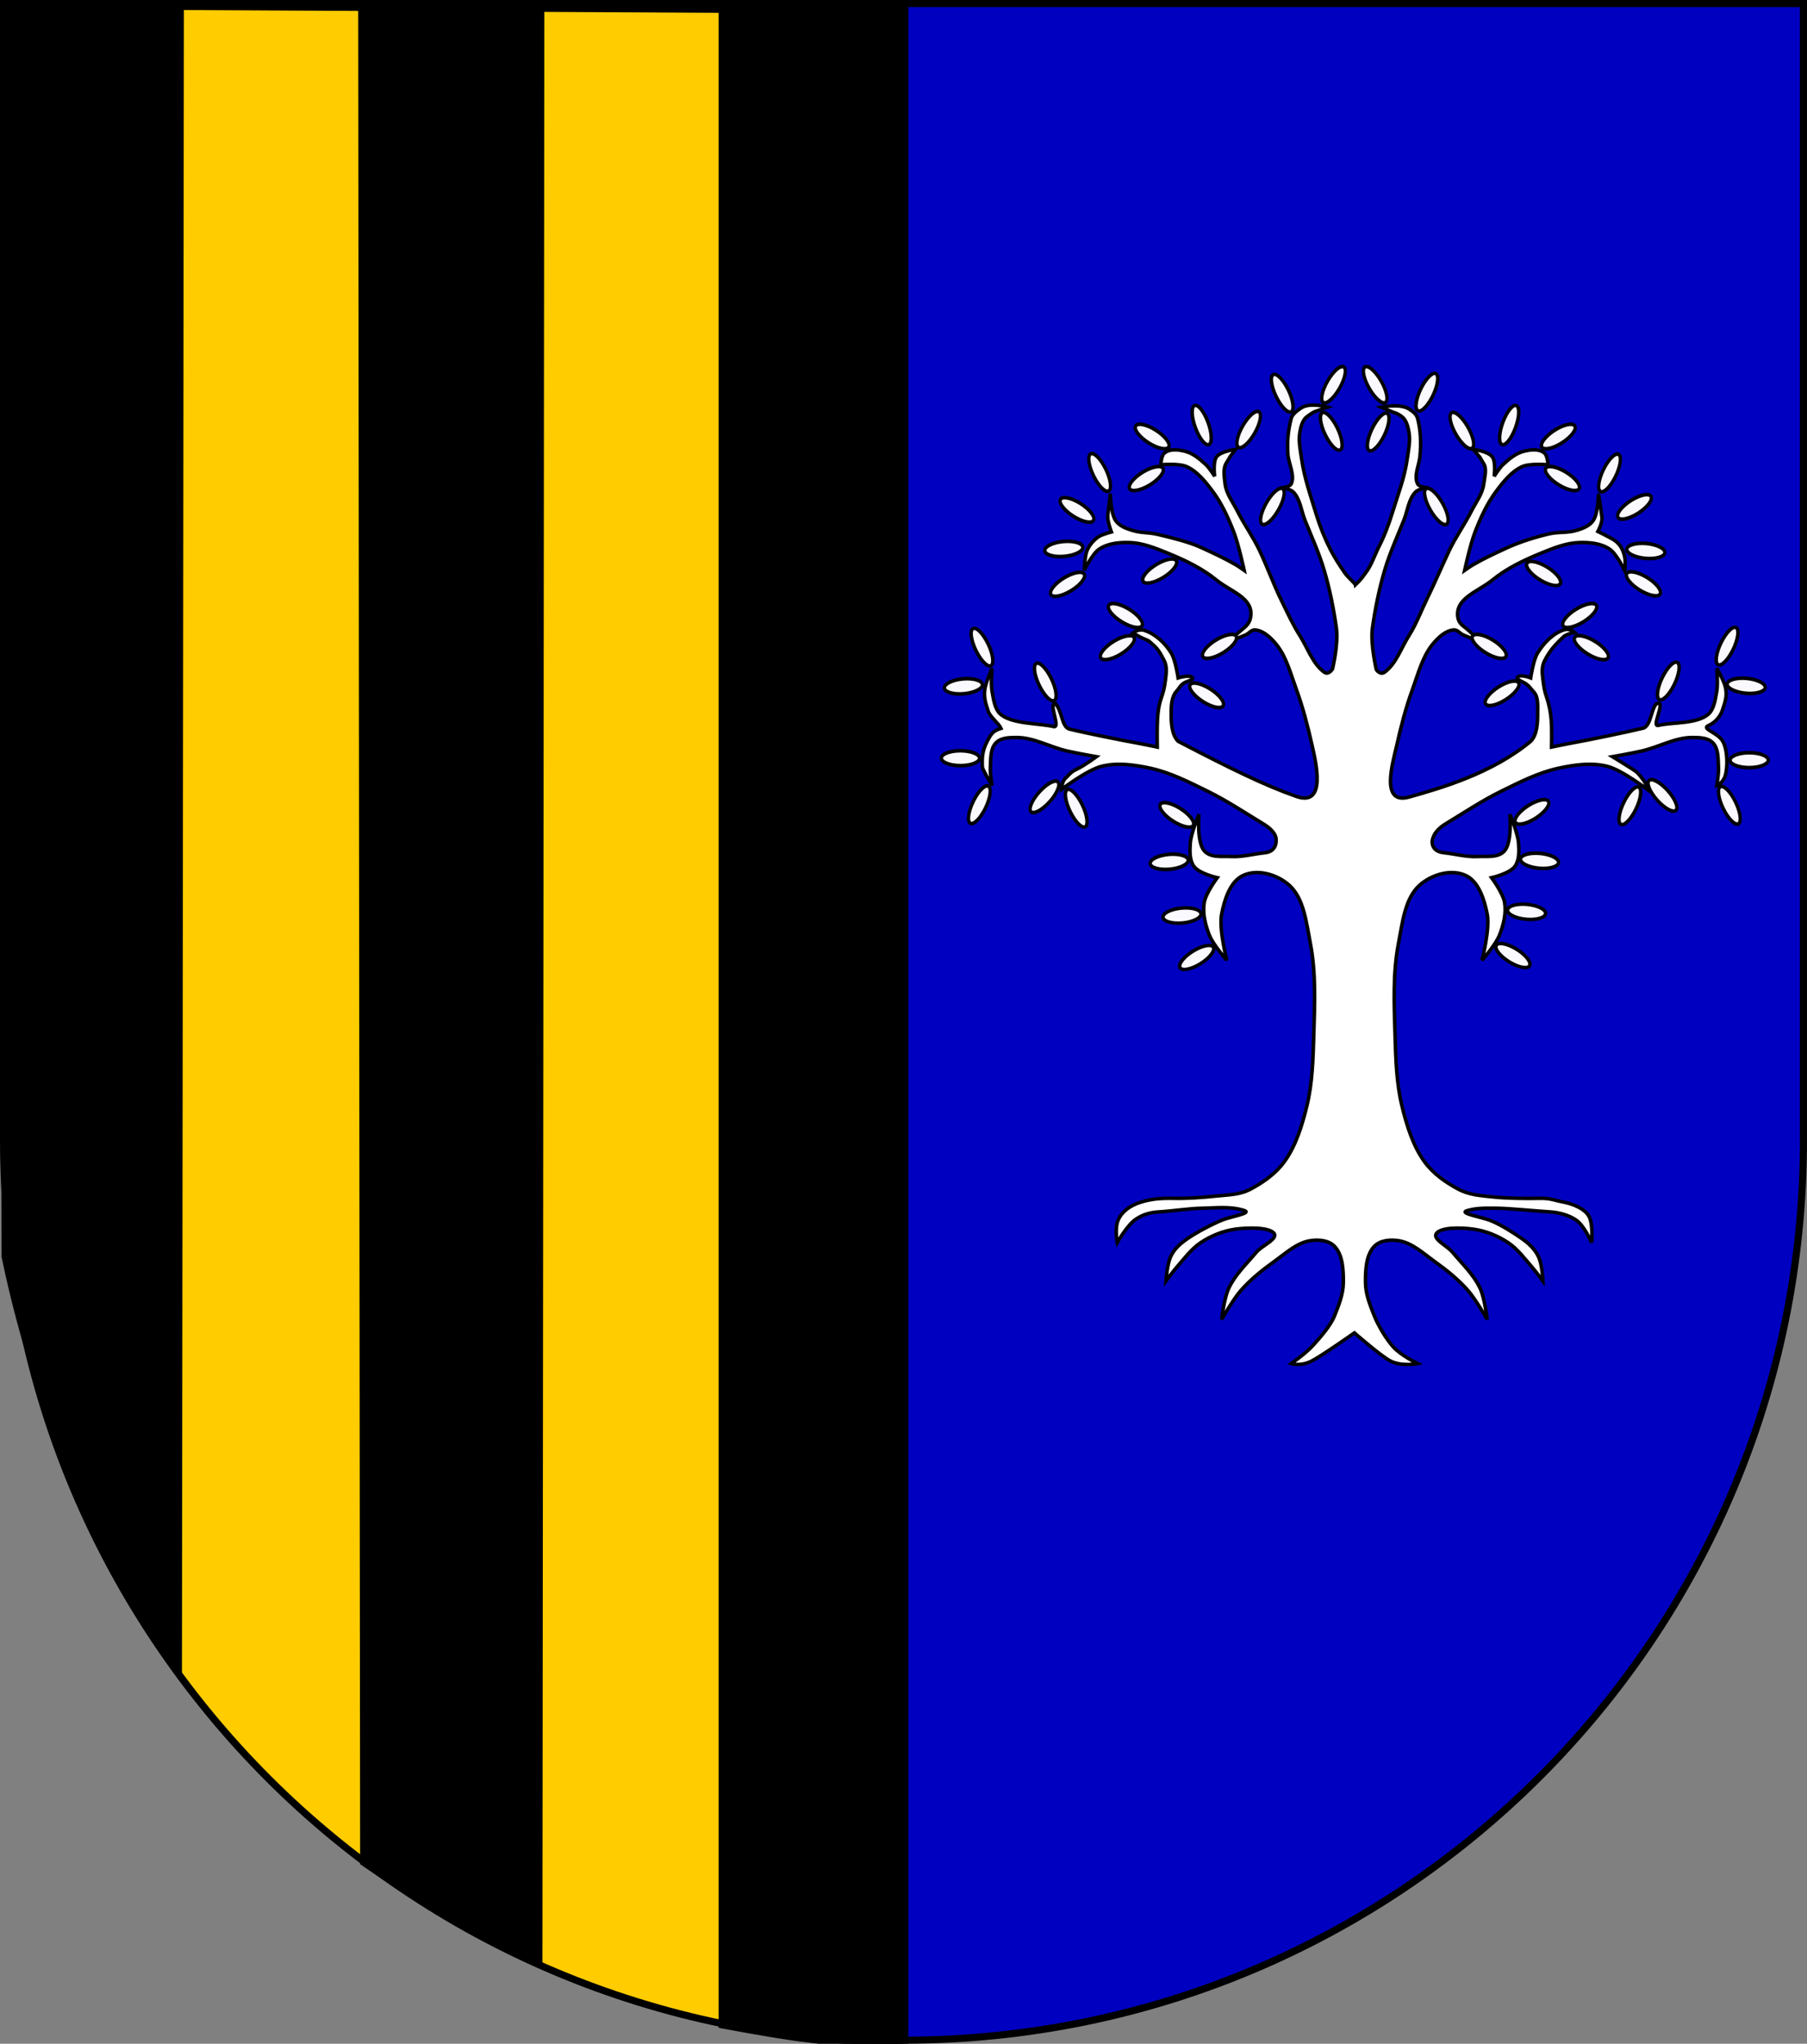 <?xml version="1.0" encoding="UTF-8" standalone="no"?>
<!-- Created with Inkscape (http://www.inkscape.org/) -->
<svg
   xmlns:ns="http://creativecommons.org/ns#"
   xmlns:dc="http://purl.org/dc/elements/1.1/"
   xmlns:cc="http://web.resource.org/cc/"
   xmlns:rdf="http://www.w3.org/1999/02/22-rdf-syntax-ns#"
   xmlns:svg="http://www.w3.org/2000/svg"
   xmlns="http://www.w3.org/2000/svg"
   xmlns:sodipodi="http://sodipodi.sourceforge.net/DTD/sodipodi-0.dtd"
   xmlns:inkscape="http://www.inkscape.org/namespaces/inkscape"
   width="763"
   height="863"
   id="svg2"
   version="1.1"
   inkscape:version="0.45.1"
   sodipodi:docname="Wappen Rahjadne von Mersingen-Keres.svg"
   sodipodi:version="0.32"
   inkscape:output_extension="org.inkscape.output.svg.inkscape"
   sodipodi:docbase="D:\Victor\Downloads\Wappen">
  <rect width="100%" height="100%" fill="#808080" stroke="none"/>
  <defs
     id="defs4">
    <inkscape:perspective
       sodipodi:type="inkscape:persp3d"
       inkscape:vp_x="0 : 526.18109 : 1"
       inkscape:vp_y="0 : 1000 : 0"
       inkscape:vp_z="744.09448 : 526.18109 : 1"
       inkscape:persp3d-origin="372.04724 : 350.78739 : 1"
       id="perspective10" />
    <inkscape:perspective
       id="perspective2828"
       inkscape:persp3d-origin="0.5 : 0.33333333 : 1"
       inkscape:vp_z="1 : 0.5 : 1"
       inkscape:vp_y="0 : 1000 : 0"
       inkscape:vp_x="0 : 0.5 : 1"
       sodipodi:type="inkscape:persp3d" />
    <inkscape:perspective
       id="perspective2828-7"
       inkscape:persp3d-origin="0.5 : 0.33333333 : 1"
       inkscape:vp_z="1 : 0.5 : 1"
       inkscape:vp_y="0 : 1000 : 0"
       inkscape:vp_x="0 : 0.5 : 1"
       sodipodi:type="inkscape:persp3d" />
    <inkscape:perspective
       id="perspective3640"
       inkscape:persp3d-origin="0.5 : 0.33333333 : 1"
       inkscape:vp_z="1 : 0.5 : 1"
       inkscape:vp_y="0 : 1000 : 0"
       inkscape:vp_x="0 : 0.5 : 1"
       sodipodi:type="inkscape:persp3d" />
    <inkscape:perspective
       id="perspective3670"
       inkscape:persp3d-origin="0.5 : 0.33333333 : 1"
       inkscape:vp_z="1 : 0.5 : 1"
       inkscape:vp_y="0 : 1000 : 0"
       inkscape:vp_x="0 : 0.5 : 1"
       sodipodi:type="inkscape:persp3d" />
    <inkscape:perspective
       id="perspective3693"
       inkscape:persp3d-origin="0.5 : 0.33333333 : 1"
       inkscape:vp_z="1 : 0.5 : 1"
       inkscape:vp_y="0 : 1000 : 0"
       inkscape:vp_x="0 : 0.5 : 1"
       sodipodi:type="inkscape:persp3d" />
    <inkscape:perspective
       id="perspective3720"
       inkscape:persp3d-origin="0.5 : 0.33333333 : 1"
       inkscape:vp_z="1 : 0.5 : 1"
       inkscape:vp_y="0 : 1000 : 0"
       inkscape:vp_x="0 : 0.5 : 1"
       sodipodi:type="inkscape:persp3d" />
    <inkscape:perspective
       id="perspective3747"
       inkscape:persp3d-origin="0.5 : 0.33333333 : 1"
       inkscape:vp_z="1 : 0.5 : 1"
       inkscape:vp_y="0 : 1000 : 0"
       inkscape:vp_x="0 : 0.5 : 1"
       sodipodi:type="inkscape:persp3d" />
    <inkscape:perspective
       id="perspective3763"
       inkscape:persp3d-origin="0.5 : 0.33333333 : 1"
       inkscape:vp_z="1 : 0.5 : 1"
       inkscape:vp_y="0 : 1000 : 0"
       inkscape:vp_x="0 : 0.5 : 1"
       sodipodi:type="inkscape:persp3d" />
    <inkscape:perspective
       id="perspective3792"
       inkscape:persp3d-origin="0.5 : 0.33333333 : 1"
       inkscape:vp_z="1 : 0.5 : 1"
       inkscape:vp_y="0 : 1000 : 0"
       inkscape:vp_x="0 : 0.5 : 1"
       sodipodi:type="inkscape:persp3d" />
    <inkscape:perspective
       id="perspective3814"
       inkscape:persp3d-origin="0.5 : 0.33333333 : 1"
       inkscape:vp_z="1 : 0.5 : 1"
       inkscape:vp_y="0 : 1000 : 0"
       inkscape:vp_x="0 : 0.5 : 1"
       sodipodi:type="inkscape:persp3d" />
    <inkscape:perspective
       id="perspective3841"
       inkscape:persp3d-origin="0.5 : 0.33333333 : 1"
       inkscape:vp_z="1 : 0.5 : 1"
       inkscape:vp_y="0 : 1000 : 0"
       inkscape:vp_x="0 : 0.5 : 1"
       sodipodi:type="inkscape:persp3d" />
    <inkscape:perspective
       id="perspective3841-5"
       inkscape:persp3d-origin="0.5 : 0.33333333 : 1"
       inkscape:vp_z="1 : 0.5 : 1"
       inkscape:vp_y="0 : 1000 : 0"
       inkscape:vp_x="0 : 0.5 : 1"
       sodipodi:type="inkscape:persp3d" />
    <inkscape:perspective
       id="perspective3872"
       inkscape:persp3d-origin="0.5 : 0.33333333 : 1"
       inkscape:vp_z="1 : 0.5 : 1"
       inkscape:vp_y="0 : 1000 : 0"
       inkscape:vp_x="0 : 0.5 : 1"
       sodipodi:type="inkscape:persp3d" />
    <inkscape:perspective
       id="perspective3898"
       inkscape:persp3d-origin="0.5 : 0.33333333 : 1"
       inkscape:vp_z="1 : 0.5 : 1"
       inkscape:vp_y="0 : 1000 : 0"
       inkscape:vp_x="0 : 0.5 : 1"
       sodipodi:type="inkscape:persp3d" />
    <inkscape:perspective
       id="perspective3920"
       inkscape:persp3d-origin="0.5 : 0.33333333 : 1"
       inkscape:vp_z="1 : 0.5 : 1"
       inkscape:vp_y="0 : 1000 : 0"
       inkscape:vp_x="0 : 0.5 : 1"
       sodipodi:type="inkscape:persp3d" />
    <inkscape:perspective
       id="perspective2860"
       inkscape:persp3d-origin="0.5 : 0.33333333 : 1"
       inkscape:vp_z="1 : 0.5 : 1"
       inkscape:vp_y="0 : 1000 : 0"
       inkscape:vp_x="0 : 0.5 : 1"
       sodipodi:type="inkscape:persp3d" />
    <inkscape:perspective
       id="perspective3672"
       inkscape:persp3d-origin="0.5 : 0.33333333 : 1"
       inkscape:vp_z="1 : 0.5 : 1"
       inkscape:vp_y="0 : 1000 : 0"
       inkscape:vp_x="0 : 0.5 : 1"
       sodipodi:type="inkscape:persp3d" />
    <inkscape:perspective
       id="perspective3695"
       inkscape:persp3d-origin="0.5 : 0.33333333 : 1"
       inkscape:vp_z="1 : 0.5 : 1"
       inkscape:vp_y="0 : 1000 : 0"
       inkscape:vp_x="0 : 0.5 : 1"
       sodipodi:type="inkscape:persp3d" />
    <inkscape:perspective
       id="perspective3261"
       inkscape:persp3d-origin="0.5 : 0.33333333 : 1"
       inkscape:vp_z="1 : 0.5 : 1"
       inkscape:vp_y="0 : 1000 : 0"
       inkscape:vp_x="0 : 0.5 : 1"
       sodipodi:type="inkscape:persp3d" />
    <inkscape:perspective
       id="perspective2828-1"
       inkscape:persp3d-origin="0.5 : 0.33333333 : 1"
       inkscape:vp_z="1 : 0.5 : 1"
       inkscape:vp_y="0 : 1000 : 0"
       inkscape:vp_x="0 : 0.5 : 1"
       sodipodi:type="inkscape:persp3d" />
    <inkscape:perspective
       id="perspective3652"
       inkscape:persp3d-origin="0.5 : 0.33333333 : 1"
       inkscape:vp_z="1 : 0.5 : 1"
       inkscape:vp_y="0 : 1000 : 0"
       inkscape:vp_x="0 : 0.5 : 1"
       sodipodi:type="inkscape:persp3d" />
    <inkscape:perspective
       id="perspective3652-2"
       inkscape:persp3d-origin="0.5 : 0.33333333 : 1"
       inkscape:vp_z="1 : 0.5 : 1"
       inkscape:vp_y="0 : 1000 : 0"
       inkscape:vp_x="0 : 0.5 : 1"
       sodipodi:type="inkscape:persp3d" />
    <inkscape:perspective
       id="perspective3652-5"
       inkscape:persp3d-origin="0.5 : 0.33333333 : 1"
       inkscape:vp_z="1 : 0.5 : 1"
       inkscape:vp_y="0 : 1000 : 0"
       inkscape:vp_x="0 : 0.5 : 1"
       sodipodi:type="inkscape:persp3d" />
    <inkscape:perspective
       id="perspective3727"
       inkscape:persp3d-origin="0.5 : 0.33333333 : 1"
       inkscape:vp_z="1 : 0.5 : 1"
       inkscape:vp_y="0 : 1000 : 0"
       inkscape:vp_x="0 : 0.5 : 1"
       sodipodi:type="inkscape:persp3d" />
    <inkscape:perspective
       id="perspective3843"
       inkscape:persp3d-origin="0.5 : 0.33333333 : 1"
       inkscape:vp_z="1 : 0.5 : 1"
       inkscape:vp_y="0 : 1000 : 0"
       inkscape:vp_x="0 : 0.5 : 1"
       sodipodi:type="inkscape:persp3d" />
    <inkscape:perspective
       id="perspective3970"
       inkscape:persp3d-origin="0.5 : 0.33333333 : 1"
       inkscape:vp_z="1 : 0.5 : 1"
       inkscape:vp_y="0 : 1000 : 0"
       inkscape:vp_x="0 : 0.5 : 1"
       sodipodi:type="inkscape:persp3d" />
    <inkscape:perspective
       id="perspective4007"
       inkscape:persp3d-origin="0.5 : 0.33333333 : 1"
       inkscape:vp_z="1 : 0.5 : 1"
       inkscape:vp_y="0 : 1000 : 0"
       inkscape:vp_x="0 : 0.5 : 1"
       sodipodi:type="inkscape:persp3d" />
    <inkscape:perspective
       id="perspective4062"
       inkscape:persp3d-origin="0.5 : 0.33333333 : 1"
       inkscape:vp_z="1 : 0.5 : 1"
       inkscape:vp_y="0 : 1000 : 0"
       inkscape:vp_x="0 : 0.5 : 1"
       sodipodi:type="inkscape:persp3d" />
    <inkscape:perspective
       id="perspective4153"
       inkscape:persp3d-origin="0.5 : 0.33333333 : 1"
       inkscape:vp_z="1 : 0.5 : 1"
       inkscape:vp_y="0 : 1000 : 0"
       inkscape:vp_x="0 : 0.5 : 1"
       sodipodi:type="inkscape:persp3d" />
    <inkscape:perspective
       id="perspective4316"
       inkscape:persp3d-origin="0.5 : 0.33333333 : 1"
       inkscape:vp_z="1 : 0.5 : 1"
       inkscape:vp_y="0 : 1000 : 0"
       inkscape:vp_x="0 : 0.5 : 1"
       sodipodi:type="inkscape:persp3d" />
    <inkscape:perspective
       id="perspective4316-9"
       inkscape:persp3d-origin="0.5 : 0.33333333 : 1"
       inkscape:vp_z="1 : 0.5 : 1"
       inkscape:vp_y="0 : 1000 : 0"
       inkscape:vp_x="0 : 0.5 : 1"
       sodipodi:type="inkscape:persp3d" />
    <inkscape:perspective
       id="perspective2991"
       inkscape:persp3d-origin="0.5 : 0.33333333 : 1"
       inkscape:vp_z="1 : 0.5 : 1"
       inkscape:vp_y="0 : 1000 : 0"
       inkscape:vp_x="0 : 0.5 : 1"
       sodipodi:type="inkscape:persp3d" />
    <filter
       id="filter3144-1"
       inkscape:label="Specular light"
       inkscape:menu="ABCs"
       inkscape:menu-tooltip="Basic specular bevel to use for building textures"
       color-interpolation-filters="sRGB">
      <feGaussianBlur
         id="feGaussianBlur3146-6"
         result="result0"
         in="SourceAlpha"
         stdDeviation="6" />
      <feSpecularLighting
         id="feSpecularLighting3148-5"
         specularExponent="25"
         specularConstant="1"
         surfaceScale="10"
         lighting-color="#ffffff"
         result="result1"
         in="result0">
        <feDistantLight
           id="feDistantLight3150-7"
           azimuth="235"
           elevation="45" />
      </feSpecularLighting>
      <feComposite
         k4="0"
         k1="0"
         id="feComposite3152-5"
         in2="result1"
         k3="1"
         k2="1"
         operator="arithmetic"
         result="result4"
         in="SourceGraphic" />
      <feComposite
         id="feComposite3154-4"
         in2="SourceAlpha"
         operator="in"
         result="result2"
         in="result4" />
    </filter>
    <filter
       id="filter3144"
       inkscape:label="Specular light"
       inkscape:menu="ABCs"
       inkscape:menu-tooltip="Basic specular bevel to use for building textures"
       color-interpolation-filters="sRGB">
      <feGaussianBlur
         id="feGaussianBlur3146"
         result="result0"
         in="SourceAlpha"
         stdDeviation="6" />
      <feSpecularLighting
         id="feSpecularLighting3148"
         specularExponent="25"
         specularConstant="1"
         surfaceScale="10"
         lighting-color="#ffffff"
         result="result1"
         in="result0">
        <feDistantLight
           id="feDistantLight3150"
           azimuth="235"
           elevation="45" />
      </feSpecularLighting>
      <feComposite
         id="feComposite3152"
         in2="result1"
         k3="1"
         k2="1"
         operator="arithmetic"
         result="result4"
         in="SourceGraphic"
         k1="0"
         k4="0" />
      <feComposite
         id="feComposite3154"
         in2="SourceAlpha"
         operator="in"
         result="result2"
         in="result4" />
    </filter>
    <filter
       id="filter2820-2-1"
       inkscape:label="Specular light"
       inkscape:menu="ABCs"
       inkscape:menu-tooltip="Basic specular bevel to use for building textures"
       color-interpolation-filters="sRGB">
      <feGaussianBlur
         id="feGaussianBlur2822-4-5"
         result="result0"
         in="SourceAlpha"
         stdDeviation="6" />
      <feSpecularLighting
         id="feSpecularLighting2824-5-4"
         specularExponent="25"
         specularConstant="1"
         surfaceScale="10"
         lighting-color="#ffffff"
         result="result1"
         in="result0">
        <feDistantLight
           id="feDistantLight2826-5-2"
           azimuth="235"
           elevation="45" />
      </feSpecularLighting>
      <feComposite
         k4="0"
         k1="0"
         id="feComposite2828-1-0"
         in2="result1"
         k3="1"
         k2="1"
         operator="arithmetic"
         result="result4"
         in="SourceGraphic" />
      <feComposite
         id="feComposite2830-7-97"
         in2="SourceAlpha"
         operator="in"
         result="result2"
         in="result4" />
    </filter>
    <filter
       id="filter2820-8"
       inkscape:label="Specular light"
       inkscape:menu="ABCs"
       inkscape:menu-tooltip="Basic specular bevel to use for building textures"
       color-interpolation-filters="sRGB">
      <feGaussianBlur
         id="feGaussianBlur2822-82"
         result="result0"
         in="SourceAlpha"
         stdDeviation="6" />
      <feSpecularLighting
         id="feSpecularLighting2824-9"
         specularExponent="25"
         specularConstant="1"
         surfaceScale="10"
         lighting-color="#ffffff"
         result="result1"
         in="result0">
        <feDistantLight
           id="feDistantLight2826-1"
           azimuth="235"
           elevation="45" />
      </feSpecularLighting>
      <feComposite
         k4="0"
         k1="0"
         id="feComposite2828-35"
         in2="result1"
         k3="1"
         k2="1"
         operator="arithmetic"
         result="result4"
         in="SourceGraphic" />
      <feComposite
         id="feComposite2830-9"
         in2="SourceAlpha"
         operator="in"
         result="result2"
         in="result4" />
    </filter>
    <filter
       id="filter2820-1-6"
       inkscape:label="Specular light"
       inkscape:menu="ABCs"
       inkscape:menu-tooltip="Basic specular bevel to use for building textures"
       color-interpolation-filters="sRGB">
      <feGaussianBlur
         id="feGaussianBlur2822-7-1"
         result="result0"
         in="SourceAlpha"
         stdDeviation="6" />
      <feSpecularLighting
         id="feSpecularLighting2824-4-3"
         specularExponent="25"
         specularConstant="1"
         surfaceScale="10"
         lighting-color="#ffffff"
         result="result1"
         in="result0">
        <feDistantLight
           id="feDistantLight2826-0-8"
           azimuth="235"
           elevation="45" />
      </feSpecularLighting>
      <feComposite
         k4="0"
         k1="0"
         id="feComposite2828-9-9"
         in2="result1"
         k3="1"
         k2="1"
         operator="arithmetic"
         result="result4"
         in="SourceGraphic" />
      <feComposite
         id="feComposite2830-4-3"
         in2="SourceAlpha"
         operator="in"
         result="result2"
         in="result4" />
    </filter>
    <filter
       id="filter2820-24"
       inkscape:label="Specular light"
       inkscape:menu="ABCs"
       inkscape:menu-tooltip="Basic specular bevel to use for building textures"
       color-interpolation-filters="sRGB">
      <feGaussianBlur
         id="feGaussianBlur2822-8"
         result="result0"
         in="SourceAlpha"
         stdDeviation="6" />
      <feSpecularLighting
         id="feSpecularLighting2824-6"
         specularExponent="25"
         specularConstant="1"
         surfaceScale="10"
         lighting-color="#ffffff"
         result="result1"
         in="result0">
        <feDistantLight
           id="feDistantLight2826-50"
           azimuth="235"
           elevation="45" />
      </feSpecularLighting>
      <feComposite
         k4="0"
         k1="0"
         id="feComposite2828-90"
         in2="result1"
         k3="1"
         k2="1"
         operator="arithmetic"
         result="result4"
         in="SourceGraphic" />
      <feComposite
         id="feComposite2830-0"
         in2="SourceAlpha"
         operator="in"
         result="result2"
         in="result4" />
    </filter>
    <filter
       id="filter2820-3"
       inkscape:label="Specular light"
       inkscape:menu="ABCs"
       inkscape:menu-tooltip="Basic specular bevel to use for building textures"
       color-interpolation-filters="sRGB">
      <feGaussianBlur
         id="feGaussianBlur2822-1"
         result="result0"
         in="SourceAlpha"
         stdDeviation="6" />
      <feSpecularLighting
         id="feSpecularLighting2824-2"
         specularExponent="25"
         specularConstant="1"
         surfaceScale="10"
         lighting-color="#ffffff"
         result="result1"
         in="result0">
        <feDistantLight
           id="feDistantLight2826-3"
           azimuth="235"
           elevation="45" />
      </feSpecularLighting>
      <feComposite
         k4="0"
         k1="0"
         id="feComposite2828-3"
         in2="result1"
         k3="1"
         k2="1"
         operator="arithmetic"
         result="result4"
         in="SourceGraphic" />
      <feComposite
         id="feComposite2830-41"
         in2="SourceAlpha"
         operator="in"
         result="result2"
         in="result4" />
    </filter>
    <filter
       id="filter2820-1-1"
       inkscape:label="Specular light"
       inkscape:menu="ABCs"
       inkscape:menu-tooltip="Basic specular bevel to use for building textures"
       color-interpolation-filters="sRGB">
      <feGaussianBlur
         id="feGaussianBlur2822-7-3"
         result="result0"
         in="SourceAlpha"
         stdDeviation="6" />
      <feSpecularLighting
         id="feSpecularLighting2824-4-8"
         specularExponent="25"
         specularConstant="1"
         surfaceScale="10"
         lighting-color="#ffffff"
         result="result1"
         in="result0">
        <feDistantLight
           id="feDistantLight2826-0-7"
           azimuth="235"
           elevation="45" />
      </feSpecularLighting>
      <feComposite
         k4="0"
         k1="0"
         id="feComposite2828-9-4"
         in2="result1"
         k3="1"
         k2="1"
         operator="arithmetic"
         result="result4"
         in="SourceGraphic" />
      <feComposite
         id="feComposite2830-4-2"
         in2="SourceAlpha"
         operator="in"
         result="result2"
         in="result4" />
    </filter>
    <filter
       id="filter2820-2-7"
       inkscape:label="Specular light"
       inkscape:menu="ABCs"
       inkscape:menu-tooltip="Basic specular bevel to use for building textures"
       color-interpolation-filters="sRGB">
      <feGaussianBlur
         id="feGaussianBlur2822-4-79"
         result="result0"
         in="SourceAlpha"
         stdDeviation="6" />
      <feSpecularLighting
         id="feSpecularLighting2824-5-3"
         specularExponent="25"
         specularConstant="1"
         surfaceScale="10"
         lighting-color="#ffffff"
         result="result1"
         in="result0">
        <feDistantLight
           id="feDistantLight2826-5-19"
           azimuth="235"
           elevation="45" />
      </feSpecularLighting>
      <feComposite
         k4="0"
         k1="0"
         id="feComposite2828-1-86"
         in2="result1"
         k3="1"
         k2="1"
         operator="arithmetic"
         result="result4"
         in="SourceGraphic" />
      <feComposite
         id="feComposite2830-7-5"
         in2="SourceAlpha"
         operator="in"
         result="result2"
         in="result4" />
    </filter>
    <filter
       id="filter2820-15"
       inkscape:label="Specular light"
       inkscape:menu="ABCs"
       inkscape:menu-tooltip="Basic specular bevel to use for building textures"
       color-interpolation-filters="sRGB">
      <feGaussianBlur
         id="feGaussianBlur2822-2"
         result="result0"
         in="SourceAlpha"
         stdDeviation="6" />
      <feSpecularLighting
         id="feSpecularLighting2824-7"
         specularExponent="25"
         specularConstant="1"
         surfaceScale="10"
         lighting-color="#ffffff"
         result="result1"
         in="result0">
        <feDistantLight
           id="feDistantLight2826-6"
           azimuth="235"
           elevation="45" />
      </feSpecularLighting>
      <feComposite
         k4="0"
         k1="0"
         id="feComposite2828-14"
         in2="result1"
         k3="1"
         k2="1"
         operator="arithmetic"
         result="result4"
         in="SourceGraphic" />
      <feComposite
         id="feComposite2830-2"
         in2="SourceAlpha"
         operator="in"
         result="result2"
         in="result4" />
    </filter>
    <filter
       id="filter2820-1-3"
       inkscape:label="Specular light"
       inkscape:menu="ABCs"
       inkscape:menu-tooltip="Basic specular bevel to use for building textures"
       color-interpolation-filters="sRGB">
      <feGaussianBlur
         id="feGaussianBlur2822-7-2"
         result="result0"
         in="SourceAlpha"
         stdDeviation="6" />
      <feSpecularLighting
         id="feSpecularLighting2824-4-2"
         specularExponent="25"
         specularConstant="1"
         surfaceScale="10"
         lighting-color="#ffffff"
         result="result1"
         in="result0">
        <feDistantLight
           id="feDistantLight2826-0-1"
           azimuth="235"
           elevation="45" />
      </feSpecularLighting>
      <feComposite
         k4="0"
         k1="0"
         id="feComposite2828-9-6"
         in2="result1"
         k3="1"
         k2="1"
         operator="arithmetic"
         result="result4"
         in="SourceGraphic" />
      <feComposite
         id="feComposite2830-4-8"
         in2="SourceAlpha"
         operator="in"
         result="result2"
         in="result4" />
    </filter>
    <filter
       id="filter2820-2-5"
       inkscape:label="Specular light"
       inkscape:menu="ABCs"
       inkscape:menu-tooltip="Basic specular bevel to use for building textures"
       color-interpolation-filters="sRGB">
      <feGaussianBlur
         id="feGaussianBlur2822-4-7"
         result="result0"
         in="SourceAlpha"
         stdDeviation="6" />
      <feSpecularLighting
         id="feSpecularLighting2824-5-6"
         specularExponent="25"
         specularConstant="1"
         surfaceScale="10"
         lighting-color="#ffffff"
         result="result1"
         in="result0">
        <feDistantLight
           id="feDistantLight2826-5-1"
           azimuth="235"
           elevation="45" />
      </feSpecularLighting>
      <feComposite
         k4="0"
         k1="0"
         id="feComposite2828-1-8"
         in2="result1"
         k3="1"
         k2="1"
         operator="arithmetic"
         result="result4"
         in="SourceGraphic" />
      <feComposite
         id="feComposite2830-7-9"
         in2="SourceAlpha"
         operator="in"
         result="result2"
         in="result4" />
    </filter>
    <filter
       id="filter3198"
       inkscape:label="Specular light"
       inkscape:menu="ABCs"
       inkscape:menu-tooltip="Basic specular bevel to use for building textures"
       color-interpolation-filters="sRGB">
      <feGaussianBlur
         id="feGaussianBlur3200"
         result="result0"
         in="SourceAlpha"
         stdDeviation="6" />
      <feSpecularLighting
         id="feSpecularLighting3202"
         specularExponent="25"
         specularConstant="1"
         surfaceScale="10"
         lighting-color="#ffffff"
         result="result1"
         in="result0">
        <feDistantLight
           id="feDistantLight3204"
           azimuth="235"
           elevation="45" />
      </feSpecularLighting>
      <feComposite
         id="feComposite3206"
         in2="result1"
         k3="1"
         k2="1"
         operator="arithmetic"
         result="result4"
         in="SourceGraphic"
         k1="0"
         k4="0" />
      <feComposite
         id="feComposite3208"
         in2="SourceAlpha"
         operator="in"
         result="result2"
         in="result4" />
    </filter>
    <filter
       id="filter2820"
       inkscape:label="Specular light"
       inkscape:menu="ABCs"
       inkscape:menu-tooltip="Basic specular bevel to use for building textures"
       color-interpolation-filters="sRGB">
      <feGaussianBlur
         id="feGaussianBlur2822"
         result="result0"
         in="SourceAlpha"
         stdDeviation="6" />
      <feSpecularLighting
         id="feSpecularLighting2824"
         specularExponent="25"
         specularConstant="1"
         surfaceScale="10"
         lighting-color="#ffffff"
         result="result1"
         in="result0">
        <feDistantLight
           id="feDistantLight2826"
           azimuth="235"
           elevation="45" />
      </feSpecularLighting>
      <feComposite
         id="feComposite2828"
         in2="result1"
         k3="1"
         k2="1"
         operator="arithmetic"
         result="result4"
         in="SourceGraphic"
         k1="0"
         k4="0" />
      <feComposite
         id="feComposite2830"
         in2="SourceAlpha"
         operator="in"
         result="result2"
         in="result4" />
    </filter>
    <filter
       id="filter2820-1"
       inkscape:label="Specular light"
       inkscape:menu="ABCs"
       inkscape:menu-tooltip="Basic specular bevel to use for building textures"
       color-interpolation-filters="sRGB">
      <feGaussianBlur
         id="feGaussianBlur2822-7"
         result="result0"
         in="SourceAlpha"
         stdDeviation="6" />
      <feSpecularLighting
         id="feSpecularLighting2824-4"
         specularExponent="25"
         specularConstant="1"
         surfaceScale="10"
         lighting-color="#ffffff"
         result="result1"
         in="result0">
        <feDistantLight
           id="feDistantLight2826-0"
           azimuth="235"
           elevation="45" />
      </feSpecularLighting>
      <feComposite
         k4="0"
         k1="0"
         id="feComposite2828-9"
         in2="result1"
         k3="1"
         k2="1"
         operator="arithmetic"
         result="result4"
         in="SourceGraphic" />
      <feComposite
         id="feComposite2830-4"
         in2="SourceAlpha"
         operator="in"
         result="result2"
         in="result4" />
    </filter>
    <filter
       id="filter2820-2"
       inkscape:label="Specular light"
       inkscape:menu="ABCs"
       inkscape:menu-tooltip="Basic specular bevel to use for building textures"
       color-interpolation-filters="sRGB">
      <feGaussianBlur
         id="feGaussianBlur2822-4"
         result="result0"
         in="SourceAlpha"
         stdDeviation="6" />
      <feSpecularLighting
         id="feSpecularLighting2824-5"
         specularExponent="25"
         specularConstant="1"
         surfaceScale="10"
         lighting-color="#ffffff"
         result="result1"
         in="result0">
        <feDistantLight
           id="feDistantLight2826-5"
           azimuth="235"
           elevation="45" />
      </feSpecularLighting>
      <feComposite
         k4="0"
         k1="0"
         id="feComposite2828-1"
         in2="result1"
         k3="1"
         k2="1"
         operator="arithmetic"
         result="result4"
         in="SourceGraphic" />
      <feComposite
         id="feComposite2830-7"
         in2="SourceAlpha"
         operator="in"
         result="result2"
         in="result4" />
    </filter>
    <inkscape:perspective
       id="perspective3838"
       inkscape:persp3d-origin="0.5 : 0.33333333 : 1"
       inkscape:vp_z="1 : 0.5 : 1"
       inkscape:vp_y="0 : 1000 : 0"
       inkscape:vp_x="0 : 0.5 : 1"
       sodipodi:type="inkscape:persp3d" />
    <inkscape:perspective
       id="perspective3781"
       inkscape:persp3d-origin="0.5 : 0.33333333 : 1"
       inkscape:vp_z="1 : 0.5 : 1"
       inkscape:vp_y="0 : 1000 : 0"
       inkscape:vp_x="0 : 0.5 : 1"
       sodipodi:type="inkscape:persp3d" />
    <inkscape:perspective
       id="perspective3806"
       inkscape:persp3d-origin="0.5 : 0.33333333 : 1"
       inkscape:vp_z="1 : 0.5 : 1"
       inkscape:vp_y="0 : 1000 : 0"
       inkscape:vp_x="0 : 0.5 : 1"
       sodipodi:type="inkscape:persp3d" />
    <inkscape:perspective
       id="perspective3829"
       inkscape:persp3d-origin="0.5 : 0.33333333 : 1"
       inkscape:vp_z="1 : 0.5 : 1"
       inkscape:vp_y="0 : 1000 : 0"
       inkscape:vp_x="0 : 0.5 : 1"
       sodipodi:type="inkscape:persp3d" />
    <inkscape:perspective
       id="perspective3883"
       inkscape:persp3d-origin="0.5 : 0.33333333 : 1"
       inkscape:vp_z="1 : 0.5 : 1"
       inkscape:vp_y="0 : 1000 : 0"
       inkscape:vp_x="0 : 0.5 : 1"
       sodipodi:type="inkscape:persp3d" />
    <inkscape:perspective
       id="perspective3883-1"
       inkscape:persp3d-origin="0.5 : 0.33333333 : 1"
       inkscape:vp_z="1 : 0.5 : 1"
       inkscape:vp_y="0 : 1000 : 0"
       inkscape:vp_x="0 : 0.5 : 1"
       sodipodi:type="inkscape:persp3d" />
    <inkscape:perspective
       id="perspective3883-2"
       inkscape:persp3d-origin="0.5 : 0.33333333 : 1"
       inkscape:vp_z="1 : 0.5 : 1"
       inkscape:vp_y="0 : 1000 : 0"
       inkscape:vp_x="0 : 0.5 : 1"
       sodipodi:type="inkscape:persp3d" />
    <inkscape:perspective
       id="perspective3923"
       inkscape:persp3d-origin="0.5 : 0.33333333 : 1"
       inkscape:vp_z="1 : 0.5 : 1"
       inkscape:vp_y="0 : 1000 : 0"
       inkscape:vp_x="0 : 0.5 : 1"
       sodipodi:type="inkscape:persp3d" />
    <inkscape:perspective
       id="perspective3923-3"
       inkscape:persp3d-origin="0.5 : 0.33333333 : 1"
       inkscape:vp_z="1 : 0.5 : 1"
       inkscape:vp_y="0 : 1000 : 0"
       inkscape:vp_x="0 : 0.5 : 1"
       sodipodi:type="inkscape:persp3d" />
    <inkscape:perspective
       id="perspective3923-8"
       inkscape:persp3d-origin="0.5 : 0.33333333 : 1"
       inkscape:vp_z="1 : 0.5 : 1"
       inkscape:vp_y="0 : 1000 : 0"
       inkscape:vp_x="0 : 0.5 : 1"
       sodipodi:type="inkscape:persp3d" />
    <inkscape:perspective
       id="perspective3923-2"
       inkscape:persp3d-origin="0.5 : 0.33333333 : 1"
       inkscape:vp_z="1 : 0.5 : 1"
       inkscape:vp_y="0 : 1000 : 0"
       inkscape:vp_x="0 : 0.5 : 1"
       sodipodi:type="inkscape:persp3d" />
    <inkscape:perspective
       id="perspective3923-23"
       inkscape:persp3d-origin="0.5 : 0.33333333 : 1"
       inkscape:vp_z="1 : 0.5 : 1"
       inkscape:vp_y="0 : 1000 : 0"
       inkscape:vp_x="0 : 0.5 : 1"
       sodipodi:type="inkscape:persp3d" />
    <inkscape:perspective
       id="perspective3923-87"
       inkscape:persp3d-origin="0.5 : 0.33333333 : 1"
       inkscape:vp_z="1 : 0.5 : 1"
       inkscape:vp_y="0 : 1000 : 0"
       inkscape:vp_x="0 : 0.5 : 1"
       sodipodi:type="inkscape:persp3d" />
    <inkscape:perspective
       id="perspective3923-1"
       inkscape:persp3d-origin="0.5 : 0.33333333 : 1"
       inkscape:vp_z="1 : 0.5 : 1"
       inkscape:vp_y="0 : 1000 : 0"
       inkscape:vp_x="0 : 0.5 : 1"
       sodipodi:type="inkscape:persp3d" />
    <inkscape:perspective
       id="perspective4078"
       inkscape:persp3d-origin="0.5 : 0.33333333 : 1"
       inkscape:vp_z="1 : 0.5 : 1"
       inkscape:vp_y="0 : 1000 : 0"
       inkscape:vp_x="0 : 0.5 : 1"
       sodipodi:type="inkscape:persp3d" />
    <inkscape:perspective
       id="perspective4220"
       inkscape:persp3d-origin="0.5 : 0.33333333 : 1"
       inkscape:vp_z="1 : 0.5 : 1"
       inkscape:vp_y="0 : 1000 : 0"
       inkscape:vp_x="0 : 0.5 : 1"
       sodipodi:type="inkscape:persp3d" />
    <inkscape:perspective
       id="perspective4220-6"
       inkscape:persp3d-origin="0.5 : 0.33333333 : 1"
       inkscape:vp_z="1 : 0.5 : 1"
       inkscape:vp_y="0 : 1000 : 0"
       inkscape:vp_x="0 : 0.5 : 1"
       sodipodi:type="inkscape:persp3d" />
    <inkscape:perspective
       id="perspective4220-2"
       inkscape:persp3d-origin="0.5 : 0.33333333 : 1"
       inkscape:vp_z="1 : 0.5 : 1"
       inkscape:vp_y="0 : 1000 : 0"
       inkscape:vp_x="0 : 0.5 : 1"
       sodipodi:type="inkscape:persp3d" />
    <inkscape:perspective
       id="perspective4220-8"
       inkscape:persp3d-origin="0.5 : 0.33333333 : 1"
       inkscape:vp_z="1 : 0.5 : 1"
       inkscape:vp_y="0 : 1000 : 0"
       inkscape:vp_x="0 : 0.5 : 1"
       sodipodi:type="inkscape:persp3d" />
    <inkscape:perspective
       id="perspective4220-5"
       inkscape:persp3d-origin="0.5 : 0.33333333 : 1"
       inkscape:vp_z="1 : 0.5 : 1"
       inkscape:vp_y="0 : 1000 : 0"
       inkscape:vp_x="0 : 0.5 : 1"
       sodipodi:type="inkscape:persp3d" />
    <inkscape:perspective
       id="perspective4283"
       inkscape:persp3d-origin="0.5 : 0.33333333 : 1"
       inkscape:vp_z="1 : 0.5 : 1"
       inkscape:vp_y="0 : 1000 : 0"
       inkscape:vp_x="0 : 0.5 : 1"
       sodipodi:type="inkscape:persp3d" />
    <inkscape:perspective
       id="perspective4283-0"
       inkscape:persp3d-origin="0.5 : 0.33333333 : 1"
       inkscape:vp_z="1 : 0.5 : 1"
       inkscape:vp_y="0 : 1000 : 0"
       inkscape:vp_x="0 : 0.5 : 1"
       sodipodi:type="inkscape:persp3d" />
    <inkscape:perspective
       id="perspective3821"
       inkscape:persp3d-origin="0.5 : 0.33333333 : 1"
       inkscape:vp_z="1 : 0.5 : 1"
       inkscape:vp_y="0 : 1000 : 0"
       inkscape:vp_x="0 : 0.5 : 1"
       sodipodi:type="inkscape:persp3d" />
    <inkscape:perspective
       id="perspective3028"
       inkscape:persp3d-origin="0.5 : 0.33333333 : 1"
       inkscape:vp_z="1 : 0.5 : 1"
       inkscape:vp_y="0 : 1000 : 0"
       inkscape:vp_x="0 : 0.5 : 1"
       sodipodi:type="inkscape:persp3d" />
    <inkscape:perspective
       id="perspective3046"
       inkscape:persp3d-origin="0.5 : 0.33333333 : 1"
       inkscape:vp_z="1 : 0.5 : 1"
       inkscape:vp_y="0 : 1000 : 0"
       inkscape:vp_x="0 : 0.5 : 1"
       sodipodi:type="inkscape:persp3d" />
    <inkscape:perspective
       id="perspective3072"
       inkscape:persp3d-origin="0.5 : 0.33333333 : 1"
       inkscape:vp_z="1 : 0.5 : 1"
       inkscape:vp_y="0 : 1000 : 0"
       inkscape:vp_x="0 : 0.5 : 1"
       sodipodi:type="inkscape:persp3d" />
    <inkscape:perspective
       id="perspective3096"
       inkscape:persp3d-origin="0.5 : 0.33333333 : 1"
       inkscape:vp_z="1 : 0.5 : 1"
       inkscape:vp_y="0 : 1000 : 0"
       inkscape:vp_x="0 : 0.5 : 1"
       sodipodi:type="inkscape:persp3d" />
    <inkscape:perspective
       id="perspective3902"
       inkscape:persp3d-origin="0.5 : 0.33333333 : 1"
       inkscape:vp_z="1 : 0.5 : 1"
       inkscape:vp_y="0 : 1000 : 0"
       inkscape:vp_x="0 : 0.5 : 1"
       sodipodi:type="inkscape:persp3d" />
    <inkscape:perspective
       id="perspective3902-9"
       inkscape:persp3d-origin="0.5 : 0.33333333 : 1"
       inkscape:vp_z="1 : 0.5 : 1"
       inkscape:vp_y="0 : 1000 : 0"
       inkscape:vp_x="0 : 0.5 : 1"
       sodipodi:type="inkscape:persp3d" />
    <inkscape:perspective
       id="perspective3933"
       inkscape:persp3d-origin="0.5 : 0.33333333 : 1"
       inkscape:vp_z="1 : 0.5 : 1"
       inkscape:vp_y="0 : 1000 : 0"
       inkscape:vp_x="0 : 0.5 : 1"
       sodipodi:type="inkscape:persp3d" />
    <inkscape:perspective
       id="perspective3627"
       inkscape:persp3d-origin="0.5 : 0.33333333 : 1"
       inkscape:vp_z="1 : 0.5 : 1"
       inkscape:vp_y="0 : 1000 : 0"
       inkscape:vp_x="0 : 0.5 : 1"
       sodipodi:type="inkscape:persp3d" />
    <inkscape:perspective
       id="perspective3823"
       inkscape:persp3d-origin="0.5 : 0.33333333 : 1"
       inkscape:vp_z="1 : 0.5 : 1"
       inkscape:vp_y="0 : 1000 : 0"
       inkscape:vp_x="0 : 0.5 : 1"
       sodipodi:type="inkscape:persp3d" />
    <inkscape:perspective
       id="perspective3823-7"
       inkscape:persp3d-origin="0.5 : 0.33333333 : 1"
       inkscape:vp_z="1 : 0.5 : 1"
       inkscape:vp_y="0 : 1000 : 0"
       inkscape:vp_x="0 : 0.5 : 1"
       sodipodi:type="inkscape:persp3d" />
    <inkscape:perspective
       id="perspective3854"
       inkscape:persp3d-origin="0.5 : 0.33333333 : 1"
       inkscape:vp_z="1 : 0.5 : 1"
       inkscape:vp_y="0 : 1000 : 0"
       inkscape:vp_x="0 : 0.5 : 1"
       sodipodi:type="inkscape:persp3d" />
    <inkscape:perspective
       id="perspective3854-9"
       inkscape:persp3d-origin="0.5 : 0.33333333 : 1"
       inkscape:vp_z="1 : 0.5 : 1"
       inkscape:vp_y="0 : 1000 : 0"
       inkscape:vp_x="0 : 0.5 : 1"
       sodipodi:type="inkscape:persp3d" />
    <inkscape:perspective
       id="perspective3854-8"
       inkscape:persp3d-origin="0.5 : 0.33333333 : 1"
       inkscape:vp_z="1 : 0.5 : 1"
       inkscape:vp_y="0 : 1000 : 0"
       inkscape:vp_x="0 : 0.5 : 1"
       sodipodi:type="inkscape:persp3d" />
    <inkscape:perspective
       id="perspective3854-2"
       inkscape:persp3d-origin="0.5 : 0.33333333 : 1"
       inkscape:vp_z="1 : 0.5 : 1"
       inkscape:vp_y="0 : 1000 : 0"
       inkscape:vp_x="0 : 0.5 : 1"
       sodipodi:type="inkscape:persp3d" />
    <inkscape:perspective
       id="perspective3903"
       inkscape:persp3d-origin="0.5 : 0.33333333 : 1"
       inkscape:vp_z="1 : 0.5 : 1"
       inkscape:vp_y="0 : 1000 : 0"
       inkscape:vp_x="0 : 0.5 : 1"
       sodipodi:type="inkscape:persp3d" />
    <inkscape:perspective
       id="perspective3205"
       inkscape:persp3d-origin="0.5 : 0.33333333 : 1"
       inkscape:vp_z="1 : 0.5 : 1"
       inkscape:vp_y="0 : 1000 : 0"
       inkscape:vp_x="0 : 0.5 : 1"
       sodipodi:type="inkscape:persp3d" />
    <inkscape:perspective
       id="perspective3221"
       inkscape:persp3d-origin="0.5 : 0.33333333 : 1"
       inkscape:vp_z="1 : 0.5 : 1"
       inkscape:vp_y="0 : 1000 : 0"
       inkscape:vp_x="0 : 0.5 : 1"
       sodipodi:type="inkscape:persp3d" />
    <inkscape:perspective
       id="perspective2995"
       inkscape:persp3d-origin="0.5 : 0.33333333 : 1"
       inkscape:vp_z="1 : 0.5 : 1"
       inkscape:vp_y="0 : 1000 : 0"
       inkscape:vp_x="0 : 0.5 : 1"
       sodipodi:type="inkscape:persp3d" />
    <inkscape:perspective
       id="perspective3022"
       inkscape:persp3d-origin="0.5 : 0.33333333 : 1"
       inkscape:vp_z="1 : 0.5 : 1"
       inkscape:vp_y="0 : 1000 : 0"
       inkscape:vp_x="0 : 0.5 : 1"
       sodipodi:type="inkscape:persp3d" />
    <inkscape:perspective
       id="perspective3792-1"
       inkscape:persp3d-origin="0.5 : 0.33333333 : 1"
       inkscape:vp_z="1 : 0.5 : 1"
       inkscape:vp_y="0 : 1000 : 0"
       inkscape:vp_x="0 : 0.5 : 1"
       sodipodi:type="inkscape:persp3d" />
    <inkscape:perspective
       id="perspective4918"
       inkscape:persp3d-origin="0.5 : 0.33333333 : 1"
       inkscape:vp_z="1 : 0.5 : 1"
       inkscape:vp_y="0 : 1000 : 0"
       inkscape:vp_x="0 : 0.5 : 1"
       sodipodi:type="inkscape:persp3d" />
  </defs>
  <sodipodi:namedview
     id="base"
     pagecolor="#ffffff"
     bordercolor="#666666"
     borderopacity="1.0"
     inkscape:pageopacity="0.0"
     inkscape:pageshadow="2"
     inkscape:zoom="0.5"
     inkscape:cx="381.50003"
     inkscape:cy="431.5"
     inkscape:document-units="px"
     inkscape:current-layer="g3264"
     showgrid="false"
     inkscape:window-width="1024"
     inkscape:window-height="746"
     inkscape:window-x="0"
     inkscape:window-y="0"
     inkscape:window-maximized="1">
    <inkscape:grid
       type="xygrid"
       id="grid2816"
       empspacing="5"
       visible="true"
       enabled="true"
       snapvisiblegridlinesonly="true" />
  </sodipodi:namedview>
  <g
     inkscape:label="Ebene 1"
     inkscape:groupmode="layer"
     id="layer1"
     transform="translate(-1.644, -192.036)">
    <g
       id="g3264">
      <path
         id="path2850"
         d="m 3.144,193.536 0,480 c 0,209.868 170.132,380 380,380 209.868,0 380,-170.132 380,-380 l 0,-480 -760,0 z"
         style="fill: rgb(0, 0, 192); fill-opacity: 1; stroke: rgb(0, 0, 0); stroke-width: 3; stroke-miterlimit: 4; stroke-opacity: 1; stroke-dasharray: none;" />
      <path
         sodipodi:nodetypes="cscssssssscsssssscssssssscsssssssssssscsscsscssscsssscsscsssscsscsscssccsscsssssscsscsssscsssssscsssssscsscscssssscssscssscsccssssssscsssscssssccsssssscssssssccsssscsssscsssssssccscssscssscssssscscsscsssssscsssssscsssscsscsssssscsssssscssssscsssscsscsssscssscsscsscsssssssssssscssssssscsssssscssssssscscc"
         d="M 573.541,754.857 C 573.541,754.857 559.408,764.798 555.413,766.779 C 550.604,769.165 546.836,767.833 546.836,767.833 C 546.836,767.833 553,763.621 556.235,759.982 C 559.235,756.608 563.474,751.889 565.194,747.558 C 566.935,743.171 568.803,738.561 568.865,733.771 C 568.934,728.46 568.672,722.03 565.194,718.362 C 562.659,715.689 558.386,715.405 554.913,715.929 C 549.164,716.796 544.361,721.363 539.493,724.85 C 534.522,728.411 529.656,732.306 525.541,737.015 C 522.379,740.633 517.464,749.18 517.464,749.18 C 517.464,749.18 518.564,740.174 520.401,736.204 C 523.167,730.225 528.038,725.742 532.15,720.795 C 534.491,717.979 541.696,715.118 539.493,712.685 C 537.29,710.252 528.704,710.33 523.338,711.063 C 518.191,711.766 513.094,713.782 508.652,716.74 C 504.647,719.407 501.612,723.559 498.371,727.283 C 496.808,729.08 493.966,732.96 493.966,732.96 C 493.966,732.96 494.483,726.11 495.845,722.934 C 497.335,719.462 500.041,717.168 502.983,715.118 C 506.872,712.408 513.504,708.92 517.824,707.177 C 521.393,705.737 530.619,704.291 526.951,703.157 C 520.941,701.299 514.988,702.147 509.311,702.227 C 503.767,702.304 496.899,703.413 491.028,703.764 C 487.354,703.984 484.328,704.785 481.188,706.904 C 477.535,709.369 473.405,716.74 473.405,716.74 C 473.405,716.74 472.227,710.858 473.816,707.163 C 475.419,703.435 479.087,701.116 482.657,699.898 C 487.574,698.221 491.993,697.951 497.138,698.052 C 503.032,698.168 509.319,697.716 515.186,697.082 C 520.506,696.507 525.149,696.635 529.947,694.032 C 535.132,691.219 540.273,687.645 543.899,682.678 C 548.781,675.99 551.411,667.451 553.445,659.159 C 555.826,649.448 556.081,639.207 556.382,629.152 C 556.77,616.172 557.377,602.923 554.913,590.224 C 553.256,581.683 552.218,571.431 546.101,565.894 C 540.904,561.188 532.402,558.787 526.275,561.839 C 521.071,564.431 518.643,571.889 517.464,578.059 C 516.241,584.456 519.666,597.523 519.666,597.523 C 519.666,597.523 513.943,591.037 512.323,586.98 C 510.619,582.71 509.388,577.789 510.12,573.193 C 510.758,569.197 515.628,562.65 515.628,562.65 C 515.628,562.65 507.928,560.942 505.715,557.784 C 503.892,555.183 504.013,551.33 504.246,548.052 C 504.549,543.79 507.917,535.887 507.917,535.887 C 507.917,535.887 506.849,547.556 510.12,551.296 C 512.805,554.365 517.642,553.539 521.502,553.729 C 526.295,553.964 531.045,552.617 535.821,552.107 C 541.203,551.532 540.464,546.344 540.464,546.344 C 540.464,546.344 540.758,543.375 535.087,539.942 C 527.309,535.233 519.693,530.136 511.589,526.155 C 503.736,522.297 495.793,518.236 487.357,516.423 C 480.625,514.976 473.485,513.94 466.796,515.612 C 460.603,517.16 449.907,525.344 449.907,525.344 C 449.907,525.344 449.984,522.282 451.348,520.877 C 453.965,518.182 454.062,517.893 456.901,516.529 C 459.713,515.177 464.593,511.557 464.593,511.557 C 464.593,511.557 456.246,510.077 452.11,509.124 C 444.962,507.476 438.117,503.414 430.815,503.447 C 427.788,503.46 424.125,503.494 422.003,505.88 C 419.715,508.453 419.99,512.822 419.801,516.423 C 419.672,518.866 420.535,523.722 420.535,523.722 C 420.535,523.722 416.502,517.02 416.452,515.942 C 416.265,511.923 416.436,509.04 418.391,505.279 C 420.171,501.852 420.855,500.716 424.324,499.602 C 423.41,497.559 419.746,494.791 418.963,492.453 C 417.774,488.903 416.84,486.044 417.627,482.361 C 418.256,479.419 420.535,474.251 420.535,474.251 C 420.535,474.251 419.959,480.802 420.535,483.983 C 421.159,487.429 421.669,491.594 424.206,493.715 C 429.121,497.822 440.507,497.429 446.536,498.841 C 449.75,499.594 444.085,488.711 447.296,489.157 C 450.125,492.188 449.915,499.086 453.207,499.899 C 459.963,501.569 475.383,504.655 482.217,505.88 C 484.918,506.364 490.294,507.502 490.294,507.502 C 490.294,507.502 490.205,501.553 490.294,498.581 C 490.417,494.519 490.633,490.717 491.942,486.919 C 492.935,484.038 493.335,482.413 493.725,479.361 C 494.094,476.478 494.523,473.545 493.231,471.007 C 492.032,468.65 490.912,466.469 489.029,464.743 C 485.693,461.683 486.859,462.842 483.72,461.351 C 482.307,460.68 480.031,459.29 480.031,459.29 C 480.031,459.29 482.361,457.395 484.95,458.255 C 489.453,459.75 493.524,463.469 496.169,467.763 C 498.041,470.803 499.106,478.306 499.106,478.306 C 499.106,478.306 503.759,476.844 505.066,478.097 C 506.176,479.16 502.681,479.541 501.23,480.669 C 499.578,481.953 499.814,482.423 498.371,483.983 C 496.377,486.139 496.176,489.821 496.169,492.904 C 496.158,497.1 496.294,502.246 499.106,505.069 C 521.55,516.731 535.508,523.603 548.981,528.329 C 561.942,532.875 557.258,513.897 555.648,506.691 C 553.866,498.721 551.811,490.788 549.039,483.172 C 546.589,476.441 544.719,468.999 540.227,463.708 C 537.901,460.968 534.814,458.151 531.415,458.031 C 530.048,457.982 529.004,459.469 527.744,460.058 C 525.355,461.174 520.401,462.897 520.401,462.897 C 520.401,462.897 524.607,459.074 526.292,457.733 C 528.068,456.319 529.36,454.938 529.736,452.556 C 531.014,444.457 521.249,441.829 515.261,436.945 C 509.097,431.917 501.886,428.527 494.7,425.59 C 489.494,423.464 484.094,421.276 478.545,421.13 C 474.178,421.015 469.407,421.426 465.695,423.969 C 462.803,425.949 459.453,432.89 459.453,432.89 C 459.453,432.89 459.652,428.467 460.246,425.831 C 460.886,422.993 463.176,420.301 465.416,418.742 C 466.88,417.723 470.938,416.669 470.938,416.669 C 470.938,416.669 469.118,411.992 469.41,409.581 C 469.781,406.526 470.468,400.449 470.468,400.449 C 470.468,400.449 470.585,408.693 472.671,411.803 C 474.17,414.04 476.858,415.09 479.28,415.858 C 483.755,417.279 486.002,416.657 490.559,417.721 C 495.94,418.977 503.572,420.829 508.652,423.157 C 513.61,425.43 518.58,427.71 523.338,430.457 C 524.603,431.187 527.01,432.89 527.01,432.89 C 527.01,432.89 524.619,421.857 522.604,416.669 C 520.269,410.661 517.551,404.69 513.792,399.638 C 510.707,395.493 507.27,391.137 502.777,389.095 C 499.374,387.549 491.763,388.284 491.763,388.284 C 491.763,388.284 492.014,384.475 493.231,383.418 C 495.549,381.407 499.168,381.889 502.043,382.607 C 505.36,383.436 508.258,385.859 510.855,388.284 C 512.314,389.648 514.526,393.15 514.526,393.15 C 514.526,393.15 513.751,387.185 515.261,385.04 C 517.019,382.542 523.338,381.796 523.338,381.796 L 521.115,384.766 C 521.115,384.766 520.237,386.317 519.415,387.606 C 517.977,389.859 518.601,393.662 518.932,396.394 C 519.441,400.588 522.205,404.053 524.072,407.748 C 527.018,413.579 530.841,418.849 533.618,424.779 C 536.792,431.558 539.373,438.726 542.65,445.445 C 545.161,450.594 547.467,455.675 550.507,460.464 C 553.824,465.687 555.947,472.391 560.788,475.873 C 562.679,477.233 564.292,474.521 564.292,474.521 C 564.292,474.521 566.873,463.919 565.928,457.22 C 564.767,448.991 563.122,440.808 560.788,432.89 C 558.649,425.633 555.518,418.777 552.71,411.803 C 551.064,407.715 550.653,402.542 547.57,399.638 C 546.214,398.361 542.43,398.016 542.43,398.016 C 542.43,398.016 546.068,397.879 546.836,396.394 C 548.574,393.034 545.731,387.508 545.481,384.106 C 545.08,378.657 545.483,374.079 546.836,368.82 C 547.345,366.84 549.421,365.432 551.005,364.347 C 554.755,361.778 562.256,363.954 562.256,363.954 L 556.797,365.86 C 556.797,365.86 555.678,366.326 553.445,368.009 C 551.636,369.372 550.934,372.126 550.507,374.497 C 549.838,378.219 550.714,382.102 551.242,385.851 C 552.362,393.821 555.125,401.734 557.474,409.37 C 559.025,414.412 560.987,419.326 563.349,423.968 C 565.245,427.695 567.199,430.616 569.521,434.03 C 570.486,435.451 573.923,438.586 573.994,438.987 C 576.667,436.444 577.109,435.451 578.216,434.03 C 580.739,430.794 582.056,426.492 583.951,422.765 C 586.313,418.123 588.056,413.45 589.607,408.408 C 591.956,400.772 594.719,393.821 595.84,385.851 C 596.367,382.102 597.244,378.219 596.574,374.497 C 596.147,372.126 595.445,369.372 593.637,368.009 C 591.404,366.326 590.419,366.306 590.419,366.306 L 584.825,363.954 C 584.825,363.954 592.982,362.259 596.732,364.828 C 598.316,365.913 599.736,366.84 600.246,368.82 C 601.599,374.079 601.738,379.497 601.177,385.04 C 600.829,388.471 598.507,393.034 600.246,396.394 C 601.014,397.879 604.652,398.016 604.652,398.016 C 604.652,398.016 600.867,398.361 599.511,399.638 C 596.429,402.542 596.018,407.715 594.371,411.803 C 591.563,418.777 588.433,425.633 586.294,432.89 C 583.96,440.808 582.314,448.991 581.154,457.22 C 580.209,463.919 582.79,474.818 582.79,474.818 C 582.79,474.818 584.403,477.233 586.294,475.873 C 591.135,472.391 593.258,465.687 596.574,460.464 C 599.614,455.675 601.729,449.963 604.24,444.814 C 607.518,438.095 610.289,431.558 613.463,424.779 C 616.24,418.849 620.063,413.579 623.009,407.748 C 624.876,404.053 627.641,400.588 628.149,396.394 C 628.481,393.662 629.597,390.131 628.159,387.877 C 627.337,386.589 626.583,385.173 626.583,385.173 L 623.744,381.796 C 623.744,381.796 630.062,382.542 631.821,385.04 C 633.331,387.185 632.555,393.15 632.555,393.15 C 632.555,393.15 634.767,389.648 636.227,388.284 C 638.823,385.859 641.722,383.436 645.038,382.607 C 647.913,381.889 651.533,381.407 653.85,383.418 C 655.067,384.475 655.319,388.284 655.319,388.284 C 655.319,388.284 647.707,387.549 644.304,389.095 C 639.811,391.137 636.374,395.493 633.29,399.638 C 629.531,404.69 626.812,410.661 624.478,416.669 C 622.463,421.857 620.072,432.89 620.072,432.89 C 620.072,432.89 622.479,431.187 623.744,430.457 C 628.501,427.71 633.472,425.43 638.43,423.157 C 643.51,420.829 650.187,418.767 655.568,417.511 C 660.125,416.447 663.326,417.279 667.802,415.858 C 670.224,415.09 672.911,414.04 674.411,411.803 C 676.496,408.693 676.614,400.449 676.614,400.449 C 676.614,400.449 677.683,407.367 678.053,410.422 C 678.345,412.833 676.335,416.459 676.335,416.459 C 676.335,416.459 681.92,419.195 683.384,420.214 C 685.624,421.773 686.959,424.045 687.599,426.882 C 688.194,429.518 687.628,432.89 687.628,432.89 C 687.628,432.89 684.278,425.949 681.387,423.969 C 677.674,421.426 672.903,421.015 668.536,421.13 C 662.987,421.276 657.587,423.464 652.382,425.59 C 645.195,428.527 637.985,431.917 631.821,436.945 C 625.833,441.829 615.933,444.605 617.21,452.705 C 617.586,455.087 619.014,456.022 620.79,457.436 C 622.475,458.777 626.681,462.897 626.681,462.897 C 626.681,462.897 621.726,461.174 619.338,460.058 C 618.077,459.469 617.034,457.982 615.666,458.031 C 612.268,458.151 609.18,460.968 606.854,463.708 C 602.362,468.999 600.493,476.441 598.043,483.172 C 595.27,490.788 593.215,498.721 591.434,506.691 C 589.823,513.897 584.199,532.098 596.69,528.588 C 610.391,524.737 631.835,518.506 647.976,505.069 C 650.788,502.246 650.924,497.1 650.913,492.904 C 650.905,489.821 651.24,486.335 649.245,484.179 C 647.803,482.62 647.95,482.42 646.356,481.051 C 645.095,479.97 641.369,478.95 642.479,477.888 C 643.786,476.635 647.976,478.306 647.976,478.306 C 647.976,478.306 649.041,470.803 650.913,467.763 C 653.557,463.469 657.425,459.526 661.928,458.031 C 664.517,457.171 666.541,459.066 666.541,459.066 C 666.541,459.066 662.937,459.798 661.833,460.902 C 659.106,463.631 661.389,461.122 658.256,464.519 C 656.51,466.411 655.049,468.65 653.85,471.007 C 652.559,473.545 652.766,475.989 653.134,478.872 C 653.525,481.924 653.69,483.535 654.683,486.416 C 655.992,490.214 656.665,494.519 656.787,498.581 C 656.877,501.553 656.787,507.502 656.787,507.502 C 656.787,507.502 662.163,506.364 664.865,505.88 C 671.698,504.655 688.722,501.179 695.478,499.509 C 698.954,498.65 699.035,489.543 701.605,489.004 C 704.977,488.297 698.801,499.058 701.83,498.348 C 707.859,496.936 717.96,497.822 722.875,493.715 C 725.413,491.594 725.923,487.429 726.547,483.983 C 727.123,480.802 726.547,474.251 726.547,474.251 C 726.547,474.251 729.589,479.419 730.218,482.361 C 731.005,486.044 730.071,488.483 728.882,492.032 C 728.099,494.37 725.963,497.138 723.14,498.34 C 719.653,499.825 726.91,501.221 729.073,505.069 C 731.144,508.753 731.256,515.961 730.057,519.727 C 729.084,522.78 726.547,523.722 726.547,523.722 C 726.547,523.722 727.41,518.866 727.281,516.423 C 727.091,512.822 727.366,508.453 725.078,505.88 C 722.957,503.494 719.294,503.46 716.266,503.447 C 708.964,503.414 702.12,507.476 694.971,509.124 C 690.835,510.077 682.488,511.557 682.488,511.557 C 682.488,511.557 688.016,514.923 690.662,516.635 C 693.231,518.297 693.096,518.267 695.52,521.386 C 696.735,522.95 697.174,525.344 697.174,525.344 C 697.174,525.344 686.478,517.16 680.285,515.612 C 673.597,513.94 666.456,514.976 659.725,516.423 C 651.288,518.236 643.345,522.297 635.492,526.155 C 627.389,530.136 619.772,535.233 611.995,539.942 C 606.324,543.375 606.383,547.38 606.383,547.38 C 606.383,547.38 605.878,551.532 611.26,552.107 C 616.036,552.617 620.786,553.964 625.579,553.729 C 629.44,553.539 634.276,554.365 636.961,551.296 C 640.232,547.556 639.164,535.887 639.164,535.887 C 639.164,535.887 642.533,543.79 642.836,548.052 C 643.068,551.33 643.19,555.183 641.367,557.784 C 639.153,560.942 631.454,562.65 631.454,562.65 C 631.454,562.65 636.324,569.197 636.961,573.193 C 637.694,577.789 636.462,582.71 634.758,586.98 C 633.139,591.037 627.415,597.523 627.415,597.523 C 627.415,597.523 630.841,584.456 629.618,578.059 C 628.439,571.889 626.011,564.431 620.806,561.839 C 614.679,558.787 606.178,561.188 600.98,565.894 C 594.864,571.431 593.825,581.683 592.168,590.224 C 589.705,602.923 590.311,616.172 590.7,629.152 C 591,639.207 591.255,649.448 593.637,659.159 C 595.671,667.451 598.3,675.99 603.183,682.678 C 606.809,687.645 611.95,691.219 617.135,694.032 C 621.933,696.635 626.575,696.87 631.896,697.445 C 637.762,698.079 645.459,698.168 651.353,698.052 C 656.499,697.951 657.158,698.738 661.84,699.639 C 665.521,700.348 671.193,702.4 672.796,706.128 C 674.384,709.823 673.677,716.74 673.677,716.74 C 673.677,716.74 670.721,709.628 667.068,707.163 C 663.928,705.044 659.727,703.984 656.053,703.764 C 650.182,703.413 639.357,702.304 633.813,702.227 C 628.136,702.147 624.731,702.18 621.071,703.261 C 617.391,704.349 627.473,705.996 631.042,707.436 C 635.362,709.179 640.444,712.408 644.334,715.118 C 647.276,717.168 649.982,719.721 651.471,723.193 C 652.834,726.369 653.116,732.96 653.116,732.96 C 653.116,732.96 650.274,729.08 648.71,727.283 C 645.47,723.559 642.435,719.407 638.43,716.74 C 633.988,713.782 628.891,711.766 623.744,711.063 C 618.377,710.33 610.497,710.252 608.294,712.685 C 606.091,715.118 612.591,717.979 614.932,720.795 C 619.043,725.742 623.914,730.225 626.681,736.204 C 628.518,740.174 629.618,749.18 629.618,749.18 C 629.618,749.18 624.702,740.633 621.541,737.015 C 617.426,732.306 612.56,728.411 607.589,724.85 C 602.721,721.363 597.918,716.796 592.168,715.929 C 588.696,715.405 584.423,715.689 581.888,718.362 C 578.41,722.03 578.147,728.46 578.216,733.771 C 578.279,738.561 580.146,743.171 581.888,747.558 C 583.607,751.889 586.906,757.384 589.906,760.758 C 593.142,764.397 600.246,767.833 600.246,767.833 C 600.246,767.833 593.659,769.165 588.849,766.779 C 584.854,764.798 573.541,754.857 573.541,754.857 L 573.541,754.857 z "
         style="fill:#ffffff;stroke:#000000;stroke-width:1.479;stroke-linecap:butt;stroke-linejoin:miter;stroke-miterlimit:4;stroke-dasharray:none;stroke-opacity:1"
         id="path2830-1"
         inkscape:connector-curvature="0" />
      <g
         transform="matrix(0.514,0,0,0.568,377.945,270.605)"
         style="stroke:#000000;stroke-width:0.913;stroke-opacity:1"
         id="g4019">
        <path
           style="opacity:0.98;fill:#ffffff;fill-opacity:1;stroke:#000000;stroke-width:2.739;stroke-linecap:round;stroke-linejoin:round;stroke-miterlimit:4;stroke-opacity:1"
           d="M 597.573,199.508 C 600.271,200.969 599.119,208.318 595.001,215.922 C 590.882,223.525 585.356,228.504 582.658,227.043 C 579.96,225.581 581.112,218.233 585.23,210.629 C 589.349,203.026 594.875,198.047 597.573,199.508 z "
           id="path3627"
           inkscape:connector-curvature="0" />
        <path
           style="opacity:0.98;fill:#ffffff;fill-opacity:1;stroke:#000000;stroke-width:2.739;stroke-linecap:round;stroke-linejoin:round;stroke-miterlimit:4;stroke-opacity:1"
           d="M 137.055,443.061 C 139.213,445.242 135.98,451.941 129.833,458.024 C 123.687,464.106 116.954,467.269 114.796,465.088 C 112.638,462.907 115.871,456.208 122.017,450.126 C 128.164,444.043 134.896,440.88 137.055,443.061 L 137.055,443.061 z "
           id="path3627-4"
           inkscape:connector-curvature="0" />
        <path
           style="opacity:0.98;fill:#ffffff;fill-opacity:1;stroke:#000000;stroke-width:2.739;stroke-linecap:round;stroke-linejoin:round;stroke-miterlimit:4;stroke-opacity:1"
           d="M 79.891,446.167 C 82.589,447.629 81.438,454.978 77.319,462.581 C 73.201,470.185 67.675,475.164 64.977,473.702 C 62.279,472.241 63.43,464.892 67.549,457.289 C 71.667,449.685 77.193,444.706 79.891,446.167 z "
           id="path3627-9"
           inkscape:connector-curvature="0" />
        <path
           style="opacity:0.98;fill:#ffffff;fill-opacity:1;stroke:#000000;stroke-width:2.739;stroke-linecap:round;stroke-linejoin:round;stroke-miterlimit:4;stroke-opacity:1"
           d="M 579.375,311.767 C 580.844,314.461 575.882,320.002 568.291,324.143 C 560.699,328.284 553.354,329.458 551.885,326.764 C 550.415,324.071 555.378,318.53 562.969,314.389 C 570.56,310.247 577.905,309.074 579.375,311.767 L 579.375,311.767 z "
           id="path3627-8"
           inkscape:connector-curvature="0" />
        <path
           style="opacity:0.98;fill:#ffffff;fill-opacity:1;stroke:#000000;stroke-width:2.739;stroke-linecap:round;stroke-linejoin:round;stroke-miterlimit:4;stroke-opacity:1"
           d="M 283.456,334.726 C 284.925,337.42 279.963,342.961 272.372,347.102 C 264.78,351.244 257.435,352.417 255.966,349.724 C 254.496,347.03 259.459,341.489 267.05,337.348 C 274.641,333.206 281.986,332.033 283.456,334.726 L 283.456,334.726 z "
           id="path3627-8-8"
           inkscape:connector-curvature="0" />
        <path
           style="opacity:0.98;fill:#ffffff;fill-opacity:1;stroke:#000000;stroke-width:2.739;stroke-linecap:round;stroke-linejoin:round;stroke-miterlimit:4;stroke-opacity:1"
           d="M 199.554,335.669 C 201.023,338.363 196.061,343.904 188.47,348.045 C 180.878,352.187 173.533,353.36 172.064,350.667 C 170.594,347.973 175.557,342.432 183.148,338.291 C 190.739,334.149 198.084,332.976 199.554,335.669 L 199.554,335.669 z "
           id="path3627-8-4"
           inkscape:connector-curvature="0" />
        <path
           style="opacity:0.98;fill:#ffffff;fill-opacity:1;stroke:#000000;stroke-width:2.739;stroke-linecap:round;stroke-linejoin:round;stroke-miterlimit:4;stroke-opacity:1"
           d="M 158.627,288.562 C 160.097,291.256 155.134,296.797 147.543,300.938 C 139.952,305.079 132.607,306.253 131.137,303.559 C 129.668,300.866 134.631,295.325 142.222,291.184 C 149.813,287.042 157.158,285.869 158.627,288.562 L 158.627,288.562 z "
           id="path3627-8-5"
           inkscape:connector-curvature="0" />
        <path
           style="opacity:0.98;fill:#ffffff;fill-opacity:1;stroke:#000000;stroke-width:2.739;stroke-linecap:round;stroke-linejoin:round;stroke-miterlimit:4;stroke-opacity:1"
           d="M 223.322,209.939 C 224.792,212.632 219.829,218.173 212.238,222.315 C 204.647,226.456 197.302,227.63 195.832,224.936 C 194.363,222.242 199.325,216.701 206.916,212.56 C 214.507,208.419 221.853,207.245 223.322,209.939 L 223.322,209.939 z "
           id="path3627-8-7"
           inkscape:connector-curvature="0" />
        <path
           style="opacity:0.98;fill:#ffffff;fill-opacity:1;stroke:#000000;stroke-width:2.739;stroke-linecap:round;stroke-linejoin:round;stroke-miterlimit:4;stroke-opacity:1"
           d="M 228.027,193.935 C 226.509,196.602 219.187,195.296 211.671,191.019 C 204.156,186.741 199.294,181.112 200.812,178.445 C 202.33,175.778 209.653,177.084 217.168,181.362 C 224.683,185.639 229.545,191.269 228.027,193.935 z "
           id="path3627-8-52-1"
           inkscape:connector-curvature="0" />
        <path
           style="opacity:0.98;fill:#ffffff;fill-opacity:1;stroke:#000000;stroke-width:2.739;stroke-linecap:round;stroke-linejoin:round;stroke-miterlimit:4;stroke-opacity:1"
           d="M 166.229,248.483 C 164.711,251.149 157.388,249.844 149.873,245.566 C 142.357,241.288 137.496,235.659 139.013,232.992 C 140.531,230.326 147.854,231.631 155.369,235.909 C 162.885,240.187 167.746,245.816 166.229,248.483 z "
           id="path3627-8-52-2"
           inkscape:connector-curvature="0" />
        <path
           style="opacity:0.98;fill:#ffffff;fill-opacity:1;stroke:#000000;stroke-width:2.739;stroke-linecap:round;stroke-linejoin:round;stroke-miterlimit:4;stroke-opacity:1"
           d="M 272.741,386.336 C 271.223,389.002 263.901,387.696 256.385,383.419 C 248.87,379.141 244.008,373.512 245.526,370.845 C 247.044,368.179 254.367,369.484 261.882,373.762 C 269.397,378.039 274.259,383.669 272.741,386.336 z "
           id="path3627-8-52-6"
           inkscape:connector-curvature="0" />
        <path
           style="opacity:0.98;fill:#ffffff;fill-opacity:1;stroke:#000000;stroke-width:2.739;stroke-linecap:round;stroke-linejoin:round;stroke-miterlimit:4;stroke-opacity:1"
           d="M 248.23,475.229 C 246.712,477.896 239.39,476.59 231.874,472.312 C 224.359,468.035 219.497,462.405 221.015,459.739 C 222.533,457.072 229.856,458.378 237.371,462.655 C 244.886,466.933 249.748,472.562 248.23,475.229 z "
           id="path3627-8-52-5"
           inkscape:connector-curvature="0" />
        <path
           style="opacity:0.98;fill:#ffffff;fill-opacity:1;stroke:#000000;stroke-width:2.739;stroke-linecap:round;stroke-linejoin:round;stroke-miterlimit:4;stroke-opacity:1"
           d="M 72.552,425.358 C 72.546,428.426 65.531,430.9 56.884,430.883 C 48.237,430.865 41.232,428.364 41.238,425.296 C 41.244,422.227 48.259,419.754 56.906,419.771 C 65.554,419.788 72.559,422.29 72.552,425.358 L 72.552,425.358 z "
           id="path3627-8-52-27"
           inkscape:connector-curvature="0" />
        <path
           style="opacity:0.98;fill:#ffffff;fill-opacity:1;stroke:#000000;stroke-width:2.739;stroke-linecap:round;stroke-linejoin:round;stroke-miterlimit:4;stroke-opacity:1"
           d="M 74.935,370.586 C 75.19,373.644 68.411,376.707 59.794,377.426 C 51.177,378.146 43.984,376.251 43.729,373.193 C 43.473,370.135 50.252,367.073 58.869,366.353 C 67.487,365.633 74.679,367.529 74.935,370.586 z "
           id="path3627-8-52-27-3"
           inkscape:connector-curvature="0" />
        <path
           style="opacity:0.98;fill:#ffffff;fill-opacity:1;stroke:#000000;stroke-width:2.739;stroke-linecap:round;stroke-linejoin:round;stroke-miterlimit:4;stroke-opacity:1"
           d="M 243.994,501.062 C 244.25,504.12 237.471,507.182 228.853,507.902 C 220.236,508.622 213.043,506.726 212.788,503.669 C 212.532,500.611 219.311,497.549 227.929,496.829 C 236.546,496.109 243.739,498.004 243.994,501.062 L 243.994,501.062 z "
           id="path3627-8-52-27-3-4"
           inkscape:connector-curvature="0" />
        <path
           style="opacity:0.98;fill:#ffffff;fill-opacity:1;stroke:#000000;stroke-width:2.739;stroke-linecap:round;stroke-linejoin:round;stroke-miterlimit:4;stroke-opacity:1"
           d="M 157.396,268.46 C 157.651,271.518 150.873,274.58 142.255,275.3 C 133.638,276.02 126.445,274.124 126.19,271.067 C 125.934,268.009 132.713,264.947 141.33,264.227 C 149.948,263.507 157.14,265.402 157.396,268.46 L 157.396,268.46 z "
           id="path3627-8-52-27-3-13"
           inkscape:connector-curvature="0" />
        <path
           style="opacity:0.98;fill:#ffffff;fill-opacity:1;stroke:#000000;stroke-width:2.739;stroke-linecap:round;stroke-linejoin:round;stroke-miterlimit:4;stroke-opacity:1"
           d="M 354.915,160.837 C 352.334,159.176 354.036,151.935 358.715,144.663 C 363.395,137.391 369.28,132.843 371.86,134.503 C 374.441,136.163 372.739,143.404 368.06,150.676 C 363.38,157.948 357.495,162.497 354.915,160.837 L 354.915,160.837 z "
           id="path3627-8-52-27-3-79"
           inkscape:connector-curvature="0" />
        <path
           style="opacity:0.98;fill:#ffffff;fill-opacity:1;stroke:#000000;stroke-width:2.739;stroke-linecap:round;stroke-linejoin:round;stroke-miterlimit:4;stroke-opacity:1"
           d="M 285.214,194.172 C 282.634,192.511 284.336,185.27 289.015,177.998 C 293.694,170.727 299.579,166.178 302.16,167.838 C 304.74,169.498 303.039,176.739 298.359,184.011 C 293.68,191.283 287.795,195.832 285.214,194.172 z "
           id="path3627-8-52-27-3-79-3"
           inkscape:connector-curvature="0" />
        <path
           style="opacity:0.98;fill:#ffffff;fill-opacity:1;stroke:#000000;stroke-width:2.739;stroke-linecap:round;stroke-linejoin:round;stroke-miterlimit:4;stroke-opacity:1"
           d="M 304.675,251.346 C 302.094,249.686 303.796,242.445 308.475,235.173 C 313.155,227.901 319.04,223.352 321.62,225.012 C 324.2,226.673 322.499,233.914 317.819,241.186 C 313.14,248.458 307.255,253.006 304.675,251.346 L 304.675,251.346 z "
           id="path3627-8-52-27-3-79-6"
           inkscape:connector-curvature="0" />
      </g>
      <g
         style="stroke:#000000;stroke-width:0.913;stroke-opacity:1"
         id="g4019-5"
         transform="matrix(-0.514,0,0,0.568,769.096,270.605)">
        <path
           style="opacity:0.98;fill:#ffffff;fill-opacity:1;stroke:#000000;stroke-width:2.739;stroke-linecap:round;stroke-linejoin:round;stroke-miterlimit:4;stroke-opacity:1"
           d="M 597.201,199.138 C 599.899,200.599 598.748,207.948 594.629,215.551 C 590.511,223.155 584.985,228.134 582.287,226.672 C 579.589,225.211 580.74,217.862 584.859,210.259 C 588.977,202.655 594.503,197.676 597.201,199.138 z "
           id="path3627-0"
           inkscape:connector-curvature="0" />
        <path
           style="opacity:0.98;fill:#ffffff;fill-opacity:1;stroke:#000000;stroke-width:2.739;stroke-linecap:round;stroke-linejoin:round;stroke-miterlimit:4;stroke-opacity:1"
           d="M 138.503,441.977 C 140.661,444.158 137.428,450.856 131.281,456.939 C 125.135,463.021 118.403,466.184 116.244,464.003 C 114.086,461.822 117.319,455.123 123.466,449.041 C 129.612,442.958 136.345,439.796 138.503,441.977 L 138.503,441.977 z "
           id="path3627-4-2"
           inkscape:connector-curvature="0" />
        <path
           style="opacity:0.98;fill:#ffffff;fill-opacity:1;stroke:#000000;stroke-width:2.739;stroke-linecap:round;stroke-linejoin:round;stroke-miterlimit:4;stroke-opacity:1"
           d="M 79.891,446.538 C 82.589,447.999 81.438,455.348 77.319,462.951 C 73.201,470.555 67.675,475.534 64.977,474.073 C 62.279,472.611 63.43,465.263 67.549,457.659 C 71.667,450.056 77.193,445.076 79.891,446.538 z "
           id="path3627-9-8"
           inkscape:connector-curvature="0" />
        <path
           style="opacity:0.98;fill:#ffffff;fill-opacity:1;stroke:#000000;stroke-width:2.739;stroke-linecap:round;stroke-linejoin:round;stroke-miterlimit:4;stroke-opacity:1"
           d="M 582.346,311.767 C 583.816,314.461 578.853,320.002 571.262,324.143 C 563.671,328.284 556.326,329.458 554.856,326.764 C 553.387,324.071 558.349,318.53 565.94,314.389 C 573.531,310.247 580.877,309.074 582.346,311.767 L 582.346,311.767 z "
           id="path3627-8-6"
           inkscape:connector-curvature="0" />
        <path
           style="opacity:0.98;fill:#ffffff;fill-opacity:1;stroke:#000000;stroke-width:2.739;stroke-linecap:round;stroke-linejoin:round;stroke-miterlimit:4;stroke-opacity:1"
           d="M 283.456,334.726 C 284.925,337.42 279.963,342.961 272.372,347.102 C 264.78,351.244 257.435,352.417 255.966,349.724 C 254.496,347.03 259.459,341.489 267.05,337.348 C 274.641,333.206 281.986,332.033 283.456,334.726 L 283.456,334.726 z "
           id="path3627-8-8-0"
           inkscape:connector-curvature="0" />
        <path
           style="opacity:0.98;fill:#ffffff;fill-opacity:1;stroke:#000000;stroke-width:2.739;stroke-linecap:round;stroke-linejoin:round;stroke-miterlimit:4;stroke-opacity:1"
           d="M 199.554,335.669 C 201.023,338.363 196.061,343.904 188.47,348.045 C 180.878,352.187 173.533,353.36 172.064,350.667 C 170.594,347.973 175.557,342.432 183.148,338.291 C 190.739,334.149 198.084,332.976 199.554,335.669 L 199.554,335.669 z "
           id="path3627-8-4-2"
           inkscape:connector-curvature="0" />
        <path
           style="opacity:0.98;fill:#ffffff;fill-opacity:1;stroke:#000000;stroke-width:2.739;stroke-linecap:round;stroke-linejoin:round;stroke-miterlimit:4;stroke-opacity:1"
           d="M 156.77,288.192 C 158.24,290.886 153.277,296.426 145.686,300.568 C 138.095,304.709 130.75,305.883 129.28,303.189 C 127.811,300.495 132.773,294.955 140.365,290.813 C 147.956,286.672 155.301,285.498 156.77,288.192 L 156.77,288.192 z "
           id="path3627-8-5-4"
           inkscape:connector-curvature="0" />
        <path
           style="opacity:0.98;fill:#ffffff;fill-opacity:1;stroke:#000000;stroke-width:2.739;stroke-linecap:round;stroke-linejoin:round;stroke-miterlimit:4;stroke-opacity:1"
           d="M 223.322,209.939 C 224.792,212.632 219.829,218.173 212.238,222.315 C 204.647,226.456 197.302,227.63 195.832,224.936 C 194.363,222.242 199.325,216.701 206.916,212.56 C 214.507,208.419 221.853,207.245 223.322,209.939 L 223.322,209.939 z "
           id="path3627-8-7-8"
           inkscape:connector-curvature="0" />
        <path
           style="opacity:0.98;fill:#ffffff;fill-opacity:1;stroke:#000000;stroke-width:2.739;stroke-linecap:round;stroke-linejoin:round;stroke-miterlimit:4;stroke-opacity:1"
           d="M 226.542,193.935 C 225.024,196.602 217.701,195.296 210.186,191.019 C 202.671,186.741 197.809,181.112 199.327,178.445 C 200.844,175.778 208.167,177.084 215.682,181.362 C 223.198,185.639 228.059,191.269 226.542,193.935 z "
           id="path3627-8-52-1-0"
           inkscape:connector-curvature="0" />
        <path
           style="opacity:0.98;fill:#ffffff;fill-opacity:1;stroke:#000000;stroke-width:2.739;stroke-linecap:round;stroke-linejoin:round;stroke-miterlimit:4;stroke-opacity:1"
           d="M 164,246.26 C 162.482,248.927 155.16,247.621 147.644,243.344 C 140.129,239.066 135.267,233.437 136.785,230.77 C 138.303,228.103 145.626,229.409 153.141,233.687 C 160.656,237.964 165.518,243.594 164,246.26 z "
           id="path3627-8-52-2-9"
           inkscape:connector-curvature="0" />
        <path
           style="opacity:0.98;fill:#ffffff;fill-opacity:1;stroke:#000000;stroke-width:2.739;stroke-linecap:round;stroke-linejoin:round;stroke-miterlimit:4;stroke-opacity:1"
           d="M 272.741,384.854 C 271.223,387.521 263.901,386.215 256.385,381.937 C 248.87,377.66 244.008,372.03 245.526,369.364 C 247.044,366.697 254.367,368.003 261.882,372.28 C 269.397,376.558 274.259,382.187 272.741,384.854 z "
           id="path3627-8-52-6-0"
           inkscape:connector-curvature="0" />
        <path
           style="opacity:0.98;fill:#ffffff;fill-opacity:1;stroke:#000000;stroke-width:2.739;stroke-linecap:round;stroke-linejoin:round;stroke-miterlimit:4;stroke-opacity:1"
           d="M 248.23,473.007 C 246.712,475.673 239.39,474.368 231.874,470.09 C 224.359,465.813 219.497,460.183 221.015,457.516 C 222.533,454.85 229.856,456.156 237.371,460.433 C 244.886,464.711 249.748,470.34 248.23,473.007 z "
           id="path3627-8-52-5-6"
           inkscape:connector-curvature="0" />
        <path
           style="opacity:0.98;fill:#ffffff;fill-opacity:1;stroke:#000000;stroke-width:2.739;stroke-linecap:round;stroke-linejoin:round;stroke-miterlimit:4;stroke-opacity:1"
           d="M 71.81,426.84 C 71.804,429.908 64.789,432.381 56.141,432.364 C 47.494,432.347 40.489,429.846 40.495,426.777 C 40.501,423.709 47.516,421.235 56.163,421.253 C 64.811,421.27 71.816,423.771 71.81,426.84 L 71.81,426.84 z "
           id="path3627-8-52-27-38"
           inkscape:connector-curvature="0" />
        <path
           style="opacity:0.98;fill:#ffffff;fill-opacity:1;stroke:#000000;stroke-width:2.739;stroke-linecap:round;stroke-linejoin:round;stroke-miterlimit:4;stroke-opacity:1"
           d="M 74.192,370.216 C 74.447,373.274 67.669,376.336 59.051,377.056 C 50.434,377.776 43.241,375.88 42.986,372.823 C 42.73,369.765 49.509,366.703 58.126,365.983 C 66.744,365.263 73.936,367.158 74.192,370.216 z "
           id="path3627-8-52-27-3-9"
           inkscape:connector-curvature="0" />
        <path
           style="opacity:0.98;fill:#ffffff;fill-opacity:1;stroke:#000000;stroke-width:2.739;stroke-linecap:round;stroke-linejoin:round;stroke-miterlimit:4;stroke-opacity:1"
           d="M 243.994,500.321 C 244.25,503.379 237.471,506.441 228.853,507.161 C 220.236,507.881 213.043,505.986 212.788,502.928 C 212.532,499.87 219.311,496.808 227.929,496.088 C 236.546,495.368 243.739,497.264 243.994,500.321 L 243.994,500.321 z "
           id="path3627-8-52-27-3-4-4"
           inkscape:connector-curvature="0" />
        <path
           style="opacity:0.98;fill:#ffffff;fill-opacity:1;stroke:#000000;stroke-width:2.739;stroke-linecap:round;stroke-linejoin:round;stroke-miterlimit:4;stroke-opacity:1"
           d="M 156.653,269.942 C 156.909,272.999 150.13,276.062 141.512,276.781 C 132.895,277.501 125.702,275.606 125.447,272.548 C 125.191,269.49 131.97,266.428 140.587,265.708 C 149.205,264.988 156.398,266.884 156.653,269.942 L 156.653,269.942 z "
           id="path3627-8-52-27-3-13-4"
           inkscape:connector-curvature="0" />
        <path
           style="opacity:0.98;fill:#ffffff;fill-opacity:1;stroke:#000000;stroke-width:2.739;stroke-linecap:round;stroke-linejoin:round;stroke-miterlimit:4;stroke-opacity:1"
           d="M 354.915,160.837 C 352.334,159.176 354.036,151.935 358.715,144.663 C 363.395,137.391 369.28,132.843 371.86,134.503 C 374.441,136.163 372.739,143.404 368.06,150.676 C 363.38,157.948 357.495,162.497 354.915,160.837 L 354.915,160.837 z "
           id="path3627-8-52-27-3-79-0"
           inkscape:connector-curvature="0" />
        <path
           style="opacity:0.98;fill:#ffffff;fill-opacity:1;stroke:#000000;stroke-width:2.739;stroke-linecap:round;stroke-linejoin:round;stroke-miterlimit:4;stroke-opacity:1"
           d="M 283.729,194.912 C 281.148,193.252 282.85,186.011 287.529,178.739 C 292.209,171.467 298.094,166.918 300.674,168.579 C 303.255,170.239 301.553,177.48 296.874,184.752 C 292.194,192.024 286.309,196.573 283.729,194.912 z "
           id="path3627-8-52-27-3-79-3-6"
           inkscape:connector-curvature="0" />
        <path
           style="opacity:0.98;fill:#ffffff;fill-opacity:1;stroke:#000000;stroke-width:2.739;stroke-linecap:round;stroke-linejoin:round;stroke-miterlimit:4;stroke-opacity:1"
           d="M 304.675,251.346 C 302.094,249.686 303.796,242.445 308.475,235.173 C 313.155,227.901 319.04,223.352 321.62,225.012 C 324.2,226.673 322.499,233.914 317.819,241.186 C 313.14,248.458 307.255,253.006 304.675,251.346 L 304.675,251.346 z "
           id="path3627-8-52-27-3-79-6-1"
           inkscape:connector-curvature="0" />
      </g>
      <path
         style="opacity:0.98;fill:#ffffff;fill-opacity:1;stroke:#000000;stroke-width:1.479;stroke-linecap:round;stroke-linejoin:round;stroke-miterlimit:4;stroke-opacity:1"
         d="M 514.003,592.08 C 514.758,593.609 512.207,596.755 508.305,599.106 C 504.403,601.457 500.628,602.123 499.872,600.594 C 499.117,599.065 501.668,595.919 505.57,593.568 C 509.472,591.217 513.247,590.551 514.003,592.08 L 514.003,592.08 z "
         id="path2386"
         inkscape:connector-curvature="0" />
      <path
         style="opacity:0.98;fill:#ffffff;fill-opacity:1;stroke:#000000;stroke-width:1.479;stroke-linecap:round;stroke-linejoin:round;stroke-miterlimit:4;stroke-opacity:1"
         d="M 633.404,591.27 C 632.649,592.799 635.2,595.945 639.102,598.296 C 643.004,600.647 646.779,601.313 647.535,599.784 C 648.29,598.255 645.739,595.109 641.837,592.758 C 637.935,590.407 634.16,589.741 633.404,591.27 L 633.404,591.27 z "
         id="path2388"
         inkscape:connector-curvature="0" />
      <path
         style="opacity:0.98;fill:#ffffff;fill-opacity:1;stroke:#000000;stroke-width:1.479;stroke-linecap:round;stroke-linejoin:round;stroke-miterlimit:4;stroke-opacity:1"
         d="M 559.944,366.369 C 558.557,367.198 559.149,371.37 561.266,375.687 C 563.383,380.003 566.224,382.83 567.611,382 C 568.997,381.171 568.405,376.999 566.288,372.682 C 564.171,368.366 561.331,365.539 559.944,366.369 z "
         id="path2390"
         inkscape:connector-curvature="0" />
      <path
         style="opacity:0.98;fill:#ffffff;fill-opacity:1;stroke:#000000;stroke-width:1.479;stroke-linecap:round;stroke-linejoin:round;stroke-miterlimit:4;stroke-opacity:1"
         d="M 587.423,366.641 C 588.81,367.47 588.218,371.642 586.101,375.959 C 583.984,380.275 581.143,383.102 579.756,382.272 C 578.37,381.443 578.961,377.271 581.078,372.954 C 583.195,368.638 586.036,365.811 587.423,366.641 z "
         id="path2418"
         inkscape:connector-curvature="0" />
      <path
         style="opacity:0.98;fill:#ffffff;fill-opacity:1;stroke:#000000;stroke-width:1.479;stroke-linecap:round;stroke-linejoin:round;stroke-miterlimit:4;stroke-opacity:1"
         d="M 539.214,350.245 C 537.828,351.074 538.419,355.246 540.536,359.563 C 542.654,363.879 545.494,366.706 546.881,365.876 C 548.268,365.046 547.676,360.875 545.559,356.558 C 543.442,352.242 540.601,349.415 539.214,350.245 z "
         id="path2420"
         inkscape:connector-curvature="0" />
      <path
         style="opacity:0.98;fill:#ffffff;fill-opacity:1;stroke:#000000;stroke-width:1.479;stroke-linecap:round;stroke-linejoin:round;stroke-miterlimit:4;stroke-opacity:1"
         d="M 607.971,349.824 C 609.358,350.654 608.766,354.826 606.649,359.142 C 604.532,363.459 601.692,366.285 600.305,365.456 C 598.918,364.626 599.51,360.454 601.627,356.138 C 603.744,351.821 606.584,348.994 607.971,349.824 z "
         id="path2422"
         inkscape:connector-curvature="0" />
      <path
         style="opacity:0.98;fill:#ffffff;fill-opacity:1;stroke:#000000;stroke-width:1.479;stroke-linecap:round;stroke-linejoin:round;stroke-miterlimit:4;stroke-opacity:1"
         d="M 412.452,457.478 C 411.065,458.308 411.657,462.48 413.774,466.796 C 415.891,471.113 418.731,473.94 420.118,473.11 C 421.505,472.28 420.913,468.109 418.796,463.792 C 416.679,459.475 413.838,456.649 412.452,457.478 z "
         id="path2424"
         inkscape:connector-curvature="0" />
      <path
         style="opacity:0.98;fill:#ffffff;fill-opacity:1;stroke:#000000;stroke-width:1.479;stroke-linecap:round;stroke-linejoin:round;stroke-miterlimit:4;stroke-opacity:1"
         d="M 734.734,457.058 C 736.121,457.888 735.529,462.059 733.412,466.376 C 731.295,470.692 728.454,473.519 727.068,472.689 C 725.681,471.86 726.273,467.688 728.39,463.371 C 730.507,459.055 733.347,456.228 734.734,457.058 z "
         id="path2426"
         inkscape:connector-curvature="0" />
      <path
         style="opacity:0.98;fill:#ffffff;fill-opacity:1;stroke:#000000;stroke-width:1.479;stroke-linecap:round;stroke-linejoin:round;stroke-miterlimit:4;stroke-opacity:1"
         d="M 439.179,472.197 C 437.792,473.026 438.384,477.198 440.501,481.515 C 442.618,485.831 445.458,488.658 446.845,487.828 C 448.232,486.999 447.64,482.827 445.523,478.51 C 443.406,474.194 440.566,471.367 439.179,472.197 z "
         id="path2430"
         inkscape:connector-curvature="0" />
      <path
         style="opacity:0.98;fill:#ffffff;fill-opacity:1;stroke:#000000;stroke-width:1.479;stroke-linecap:round;stroke-linejoin:round;stroke-miterlimit:4;stroke-opacity:1"
         d="M 709.916,471.776 C 711.303,472.606 710.711,476.778 708.594,481.094 C 706.477,485.411 703.636,488.237 702.25,487.408 C 700.863,486.578 701.455,482.406 703.572,478.09 C 705.689,473.773 708.529,470.947 709.916,471.776 z "
         id="path2433"
         inkscape:connector-curvature="0" />
      <path
         style="opacity:0.98;fill:#ffffff;fill-opacity:1;stroke:#000000;stroke-width:1.479;stroke-linecap:round;stroke-linejoin:round;stroke-miterlimit:4;stroke-opacity:1"
         d="M 506.012,363.293 C 504.553,363.954 504.737,368.172 506.424,372.714 C 508.11,377.256 510.66,380.402 512.12,379.741 C 513.579,379.08 513.395,374.862 511.708,370.32 C 510.022,365.778 507.472,362.632 506.012,363.293 z "
         id="path2435"
         inkscape:connector-curvature="0" />
      <path
         style="opacity:0.98;fill:#ffffff;fill-opacity:1;stroke:#000000;stroke-width:1.479;stroke-linecap:round;stroke-linejoin:round;stroke-miterlimit:4;stroke-opacity:1"
         d="M 641.937,363.293 C 643.396,363.954 643.212,368.172 641.526,372.714 C 639.839,377.256 637.289,380.402 635.83,379.741 C 634.37,379.08 634.555,374.862 636.241,370.32 C 637.927,365.778 640.478,362.632 641.937,363.293 z "
         id="path2437"
         inkscape:connector-curvature="0" />
      <path
         style="opacity:0.98;fill:#ffffff;fill-opacity:1;stroke:#000000;stroke-width:1.479;stroke-linecap:round;stroke-linejoin:round;stroke-miterlimit:4;stroke-opacity:1"
         d="M 498.383,428.912 C 499.139,430.441 496.588,433.587 492.686,435.938 C 488.784,438.289 485.009,438.955 484.253,437.426 C 483.498,435.897 486.049,432.751 489.951,430.4 C 493.853,428.049 497.628,427.383 498.383,428.912 L 498.383,428.912 z "
         id="path2391"
         inkscape:connector-curvature="0" />
      <path
         style="opacity:0.98;fill:#ffffff;fill-opacity:1;stroke:#000000;stroke-width:1.479;stroke-linecap:round;stroke-linejoin:round;stroke-miterlimit:4;stroke-opacity:1"
         d="M 646.365,429.947 C 645.609,431.476 648.16,434.622 652.062,436.973 C 655.964,439.324 659.739,439.99 660.495,438.461 C 661.25,436.932 658.699,433.786 654.797,431.435 C 650.895,429.084 647.12,428.418 646.365,429.947 L 646.365,429.947 z "
         id="path2393"
         inkscape:connector-curvature="0" />
      <path
         style="opacity:0.98;fill:#ffffff;fill-opacity:1;stroke:#000000;stroke-width:1.479;stroke-linecap:round;stroke-linejoin:round;stroke-miterlimit:4;stroke-opacity:1"
         d="M 452.244,525.495 C 450.857,526.324 451.449,530.496 453.566,534.813 C 455.683,539.129 458.523,541.956 459.91,541.126 C 461.297,540.297 460.705,536.125 458.588,531.808 C 456.471,527.492 453.63,524.665 452.244,525.495 z "
         id="path2392"
         inkscape:connector-curvature="0" />
      <path
         style="opacity:0.98;fill:#ffffff;fill-opacity:1;stroke:#000000;stroke-width:1.479;stroke-linecap:round;stroke-linejoin:round;stroke-miterlimit:4;stroke-opacity:1"
         d="M 693.679,524.46 C 695.066,525.289 694.474,529.461 692.357,533.778 C 690.24,538.094 687.4,540.921 686.013,540.091 C 684.626,539.261 685.218,535.09 687.335,530.773 C 689.452,526.457 692.292,523.63 693.679,524.46 z "
         id="path2394"
         inkscape:connector-curvature="0" />
      <path
         style="opacity:0.98;fill:#ffffff;fill-opacity:1;stroke:#000000;stroke-width:1.479;stroke-linecap:round;stroke-linejoin:round;stroke-miterlimit:4;stroke-opacity:1"
         d="M 508.766,577.892 C 508.898,579.628 505.413,581.366 500.984,581.775 C 496.554,582.183 492.857,581.107 492.726,579.372 C 492.594,577.636 496.079,575.897 500.508,575.489 C 504.938,575.08 508.635,576.156 508.766,577.892 L 508.766,577.892 z "
         id="path2399"
         inkscape:connector-curvature="0" />
      <path
         style="opacity:0.98;fill:#ffffff;fill-opacity:1;stroke:#000000;stroke-width:1.479;stroke-linecap:round;stroke-linejoin:round;stroke-miterlimit:4;stroke-opacity:1"
         d="M 638.22,576.325 C 638.089,578.061 641.573,579.799 646.003,580.208 C 650.432,580.617 654.129,579.541 654.261,577.805 C 654.392,576.069 650.908,574.33 646.478,573.922 C 642.049,573.513 638.352,574.589 638.22,576.325 L 638.22,576.325 z "
         id="path2401"
         inkscape:connector-curvature="0" />
      <path
         style="fill:#ffcc00;fill-opacity:1;stroke:#000000;stroke-width:3;stroke-miterlimit:4;stroke-dasharray:none;stroke-opacity:1"
         d="M 3.689,194.374 L 3.689,674.374 C 3.689,884.242 173.821,1054.374 383.689,1054.374 L 383.689,196.374 L 3.689,194.374 L 3.689,194.374 z "
         id="path2747"
         sodipodi:nodetypes="cccccc" />
      <path
         style="fill:#000000;fill-opacity:1;stroke:#000000;stroke-width:2.496;stroke-miterlimit:4;stroke-opacity:1"
         d="M 1.937,196.122 L 3.559,722.678 C 11.587,762.189 35.701,844.747 77.227,898.22 L 78.038,196.122 L 1.937,196.122 z M 154.139,196.122 L 154.949,978.552 C 178.687,994.915 201.111,1007.917 229.428,1021.34 L 230.239,196.122 L 154.139,196.122 z M 306.34,196.122 L 306.34,1047.294 C 339.945,1053.456 348.676,1054.655 381.63,1055.88 L 382.441,196.122 L 306.34,196.122 z "
         id="path2749"
         sodipodi:nodetypes="ccccccccccccccc" />
    </g>
  </g>
</svg>
